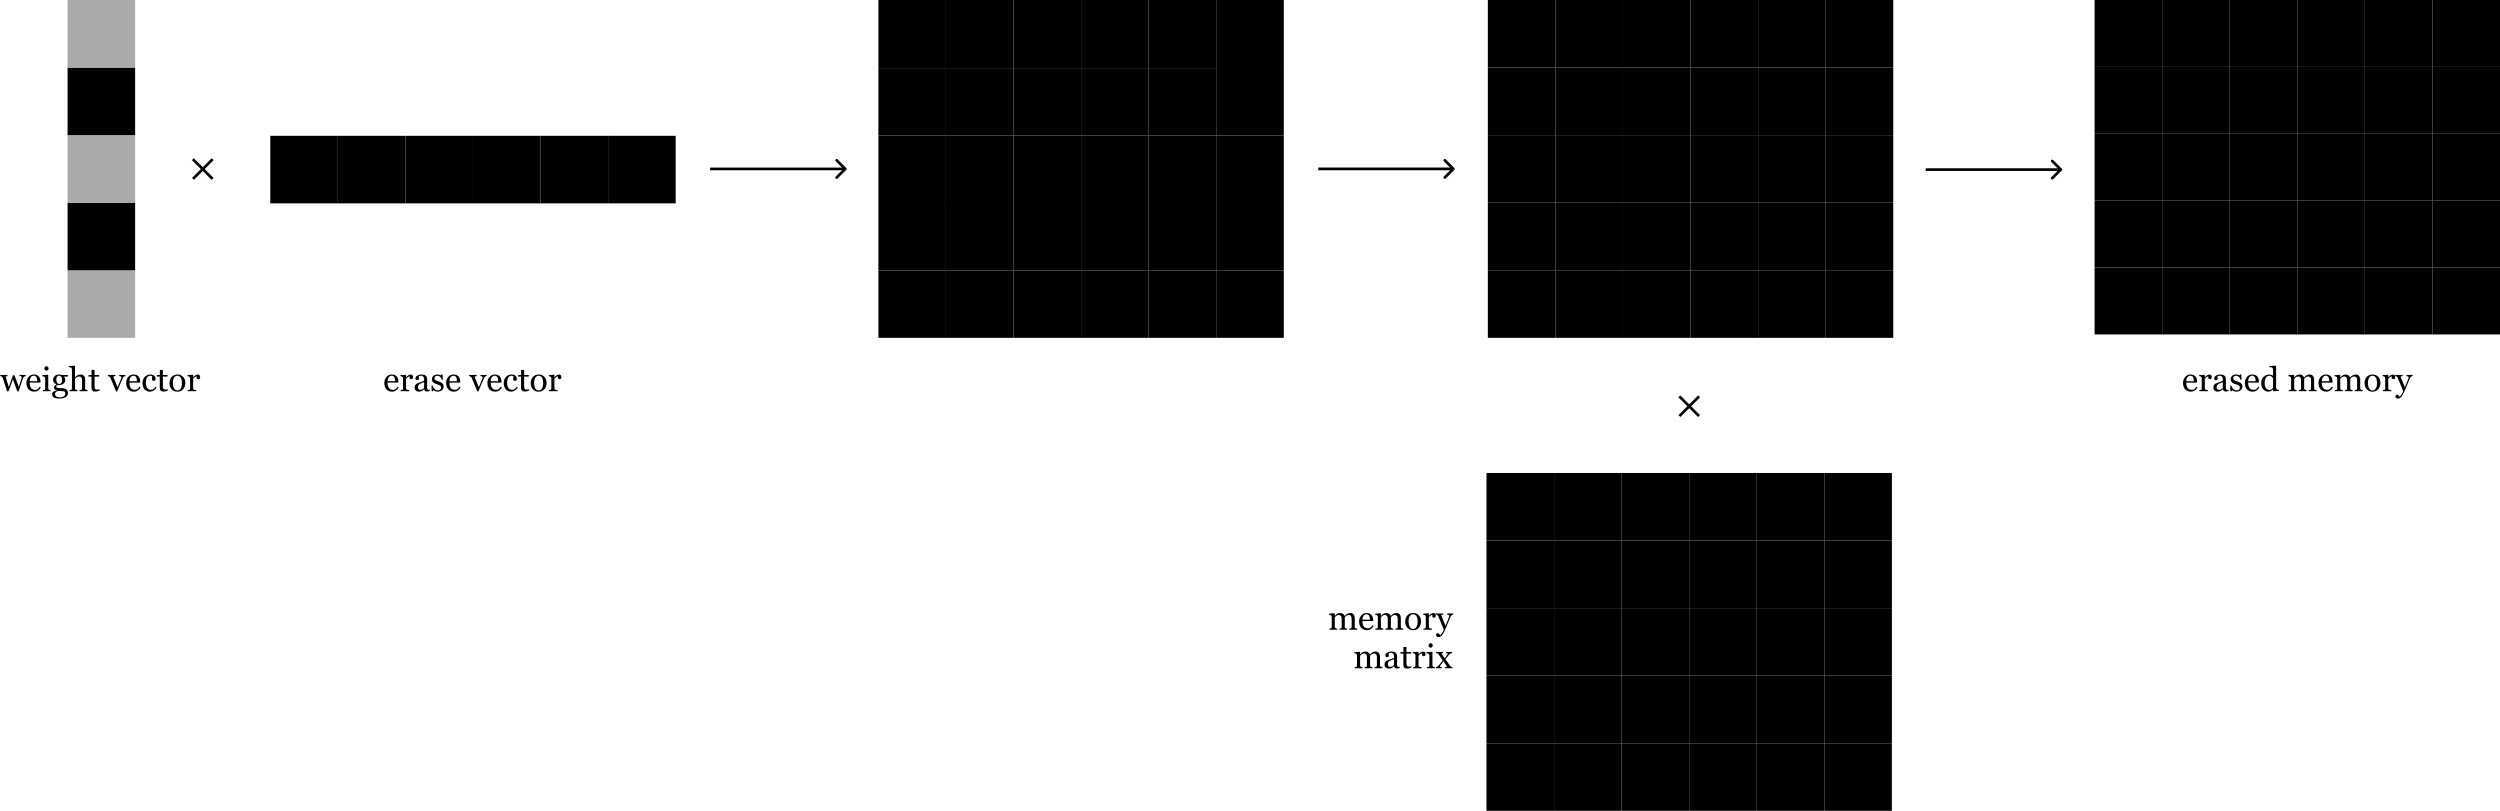 <svg width="3700" height="1200" viewBox="0 0 3700 1200" fill="none" xmlns="http://www.w3.org/2000/svg">
<g id="Frame 3" clip-path="url(#clip0_156_442)">
<g id="weighting-vector">
<rect id="2-wv-5" x="200" y="500.01" width="100" height="100" transform="rotate(-180 200 500.01)" fill="#AAAAAA"/>
<rect id="2-wv-4" x="200" y="400.01" width="100" height="100" transform="rotate(-180 200 400.01)" fill="black"/>
<rect id="2-wv-3" x="200" y="300.01" width="100" height="100" transform="rotate(-180 200 300.01)" fill="#AAAAAA"/>
<rect id="2-wv-2" x="200" y="200.01" width="100" height="100" transform="rotate(-180 200 200.01)" fill="black"/>
<rect id="2-wv-1" x="200" y="100.01" width="100" height="100" transform="rotate(-180 200 100.01)" fill="#AAAAAA"/>
</g>
<g id="erase-vector">
<rect id="2-ev-6" x="1000" y="201" width="100" height="100" transform="rotate(90 1000 201)" fill="black"/>
<rect id="2-ev-5" x="900" y="201.01" width="100" height="100" transform="rotate(90 900 201.01)" fill="black"/>
<rect id="2-ev-4" x="800" y="201.01" width="100" height="100" transform="rotate(90 800 201.01)" fill="black"/>
<rect id="2-ev-3" x="700" y="201.01" width="100" height="100" transform="rotate(90 700 201.01)" fill="black"/>
<rect id="2-ev-2" x="600" y="201.01" width="100" height="100" transform="rotate(90 600 201.01)" fill="black"/>
<rect id="2-ev-1" x="500" y="201.01" width="100" height="100" transform="rotate(90 500 201.01)" fill="black"/>
</g>
<g id="others">
<path id="Line 19" d="M1252.41 251.424C1253.2 250.643 1253.2 249.377 1252.41 248.596L1239.69 235.868C1238.91 235.087 1237.64 235.087 1236.86 235.868C1236.08 236.649 1236.08 237.915 1236.86 238.697L1248.17 250.01L1236.86 261.324C1236.08 262.105 1236.08 263.371 1236.86 264.152C1237.64 264.933 1238.91 264.933 1239.69 264.152L1252.41 251.424ZM1051 252.01H1251V248.01H1051V252.01Z" fill="black"/>
<path id="Line 23" d="M2152.41 251.414C2153.2 250.633 2153.2 249.367 2152.41 248.586L2139.69 235.858C2138.91 235.077 2137.64 235.077 2136.86 235.858C2136.08 236.639 2136.08 237.905 2136.86 238.686L2148.17 250L2136.86 261.314C2136.08 262.095 2136.08 263.361 2136.86 264.142C2137.64 264.923 2138.91 264.923 2139.69 264.142L2152.41 251.414ZM1951 252H2151V248H1951V252Z" fill="black"/>
<path id="Line 24" d="M3051.41 252.414C3052.2 251.633 3052.2 250.367 3051.41 249.586L3038.69 236.858C3037.91 236.077 3036.64 236.077 3035.86 236.858C3035.08 237.639 3035.08 238.905 3035.86 239.686L3047.17 251L3035.86 262.314C3035.08 263.095 3035.08 264.361 3035.86 265.142C3036.64 265.923 3037.91 265.923 3038.69 265.142L3051.41 252.414ZM2850 253H3050V249H2850V253Z" fill="black"/>
<path id="weight vector" d="M38.075 556.5C37.392 556.566 36.651 556.85 35.853 557.355C35.072 557.86 34.503 558.616 34.145 559.625C33.331 562.018 32.558 564.289 31.825 566.437C31.109 568.569 30.303 570.97 29.408 573.639C29.115 574.486 28.814 575.397 28.505 576.374C28.212 577.35 27.943 578.286 27.699 579.181H25.6L19.13 561.457L12.611 579.181H10.609C9.389 575.568 8.192 571.987 7.021 568.439C5.865 564.875 4.84 561.774 3.944 559.137C3.684 558.372 3.188 557.77 2.455 557.331C1.723 556.891 1.015 556.631 0.331 556.549V554.938H11.073V556.647C10.536 556.663 9.95 556.753 9.315 556.916C8.697 557.078 8.388 557.347 8.388 557.721C8.388 557.786 8.412 557.925 8.461 558.136C8.526 558.348 8.599 558.576 8.681 558.82C9.201 560.529 9.787 562.441 10.438 564.557C11.106 566.657 11.96 569.391 13.002 572.76L19.154 555.426H21.498L27.773 572.516C28.472 570.335 29.164 568.227 29.848 566.193C30.547 564.142 31.158 562.222 31.679 560.431C31.793 560.008 31.898 559.625 31.996 559.284C32.11 558.926 32.167 558.576 32.167 558.234C32.167 557.941 32.037 557.681 31.776 557.453C31.516 557.225 31.199 557.038 30.824 556.891C30.499 556.761 30.141 556.663 29.75 556.598C29.376 556.533 29.099 556.5 28.92 556.5V554.938H38.075V556.5ZM60.463 573.346C59.454 575.267 58.103 576.797 56.41 577.936C54.717 579.075 52.773 579.645 50.575 579.645C48.638 579.645 46.938 579.303 45.473 578.62C44.024 577.936 42.828 577.008 41.884 575.836C40.94 574.665 40.232 573.297 39.76 571.735C39.304 570.172 39.076 568.52 39.076 566.779C39.076 565.216 39.32 563.686 39.809 562.189C40.313 560.675 41.046 559.316 42.006 558.112C42.934 556.956 44.081 556.028 45.448 555.329C46.832 554.612 48.378 554.254 50.087 554.254C51.845 554.254 53.35 554.531 54.603 555.084C55.857 555.638 56.874 556.395 57.655 557.355C58.404 558.266 58.957 559.341 59.315 560.578C59.69 561.815 59.877 563.157 59.877 564.606V566.217H43.935C43.935 567.796 44.081 569.228 44.374 570.514C44.683 571.8 45.163 572.931 45.815 573.908C46.449 574.852 47.279 575.6 48.305 576.154C49.33 576.691 50.551 576.959 51.967 576.959C53.415 576.959 54.66 576.626 55.702 575.958C56.76 575.275 57.777 574.054 58.754 572.296L60.463 573.346ZM55.067 564.167C55.067 563.255 54.986 562.278 54.823 561.237C54.677 560.195 54.433 559.324 54.091 558.625C53.717 557.876 53.204 557.265 52.553 556.793C51.902 556.321 51.063 556.085 50.038 556.085C48.329 556.085 46.905 556.802 45.766 558.234C44.643 559.65 44.032 561.627 43.935 564.167H55.067ZM74.94 579.01H63.295V577.399C63.669 577.366 64.052 577.334 64.442 577.301C64.849 577.269 65.199 577.204 65.492 577.106C65.948 576.959 66.282 576.707 66.493 576.349C66.721 575.975 66.835 575.495 66.835 574.909V560.041C66.835 559.52 66.713 559.048 66.469 558.625C66.241 558.185 65.915 557.819 65.492 557.526C65.183 557.331 64.735 557.168 64.149 557.038C63.563 556.891 63.026 556.802 62.538 556.769V555.182L71.034 554.645L71.376 554.987V574.616C71.376 575.185 71.482 575.657 71.693 576.032C71.921 576.406 72.271 576.683 72.743 576.862C73.101 577.008 73.451 577.13 73.793 577.228C74.135 577.309 74.517 577.366 74.94 577.399V579.01ZM71.864 545.148C71.864 546.076 71.555 546.889 70.936 547.589C70.334 548.273 69.586 548.615 68.69 548.615C67.86 548.615 67.136 548.289 66.518 547.638C65.915 546.971 65.614 546.214 65.614 545.368C65.614 544.472 65.915 543.691 66.518 543.024C67.136 542.357 67.86 542.023 68.69 542.023C69.618 542.023 70.375 542.34 70.961 542.975C71.563 543.594 71.864 544.318 71.864 545.148ZM98.524 576.52C99.175 577.139 99.688 577.838 100.062 578.62C100.437 579.401 100.624 580.369 100.624 581.525C100.624 582.681 100.372 583.763 99.867 584.772C99.363 585.797 98.598 586.684 97.572 587.433C96.482 588.198 95.18 588.792 93.666 589.215C92.152 589.639 90.281 589.85 88.051 589.85C84.405 589.85 81.679 589.313 79.872 588.239C78.065 587.181 77.162 585.626 77.162 583.576C77.162 581.916 77.813 580.605 79.115 579.645C80.417 578.685 82.078 578.164 84.096 578.083V577.741C83.607 577.594 83.103 577.415 82.582 577.204C82.061 576.976 81.614 576.715 81.239 576.422C80.816 576.081 80.474 575.682 80.214 575.226C79.954 574.754 79.823 574.176 79.823 573.493C79.823 572.63 80.124 571.841 80.727 571.125C81.345 570.392 82.273 569.765 83.51 569.245V568.878C81.947 568.146 80.735 567.21 79.872 566.071C79.009 564.915 78.578 563.581 78.578 562.067C78.578 559.788 79.424 557.917 81.117 556.452C82.826 554.987 85.007 554.254 87.66 554.254C88.393 554.254 89.117 554.328 89.833 554.474C90.565 554.621 91.306 554.808 92.055 555.036H100.453V557.379H94.789V557.526C95.391 558.226 95.839 558.999 96.132 559.845C96.425 560.692 96.571 561.522 96.571 562.335C96.571 564.451 95.709 566.242 93.983 567.707C92.274 569.171 90.281 569.904 88.002 569.904H85.048C84.674 570.034 84.283 570.27 83.876 570.612C83.469 570.954 83.266 571.417 83.266 572.003C83.266 572.606 83.436 573.069 83.778 573.395C84.12 573.704 84.535 573.916 85.023 574.03C85.495 574.16 86.041 574.241 86.659 574.274C87.294 574.306 87.945 574.331 88.612 574.347C89.329 574.363 90.305 574.412 91.542 574.494C92.795 574.575 93.682 574.624 94.203 574.64C94.952 574.673 95.701 574.852 96.449 575.177C97.214 575.503 97.906 575.95 98.524 576.52ZM91.933 562.238C91.933 560.333 91.542 558.82 90.761 557.697C89.996 556.557 88.913 555.988 87.514 555.988C86.749 555.988 86.09 556.151 85.536 556.476C84.999 556.785 84.56 557.233 84.218 557.819C83.892 558.356 83.656 559.007 83.51 559.772C83.38 560.521 83.314 561.294 83.314 562.091C83.314 563.898 83.705 565.371 84.486 566.51C85.284 567.65 86.309 568.219 87.562 568.219C88.962 568.219 90.037 567.658 90.785 566.535C91.55 565.395 91.933 563.963 91.933 562.238ZM96.62 582.428C96.62 581.517 96.409 580.768 95.985 580.182C95.562 579.596 94.919 579.197 94.057 578.986C93.601 578.921 92.665 578.847 91.249 578.766C89.833 578.685 88.189 578.644 86.317 578.644C84.56 578.986 83.306 579.556 82.558 580.353C81.825 581.167 81.459 582.208 81.459 583.478C81.459 584.048 81.581 584.593 81.825 585.114C82.069 585.635 82.493 586.115 83.095 586.554C83.664 586.977 84.429 587.319 85.39 587.58C86.35 587.856 87.522 587.995 88.905 587.995C91.298 587.995 93.178 587.531 94.545 586.603C95.928 585.692 96.62 584.3 96.62 582.428ZM129.53 579.01H117.714V577.399C118.088 577.366 118.503 577.334 118.959 577.301C119.415 577.269 119.789 577.204 120.082 577.106C120.538 576.959 120.871 576.707 121.083 576.349C121.311 575.975 121.425 575.495 121.425 574.909V562.531C121.425 560.822 121.018 559.503 120.204 558.576C119.407 557.648 118.43 557.184 117.274 557.184C116.428 557.184 115.639 557.322 114.906 557.599C114.19 557.86 113.547 558.185 112.978 558.576C112.424 558.983 112.001 559.389 111.708 559.796C111.415 560.203 111.187 560.545 111.024 560.822V574.665C111.024 575.218 111.13 575.674 111.342 576.032C111.57 576.39 111.911 576.667 112.367 576.862C112.725 577.025 113.091 577.147 113.466 577.228C113.856 577.309 114.28 577.366 114.735 577.399V579.01H102.919V577.399C103.293 577.366 103.684 577.334 104.091 577.301C104.498 577.252 104.84 577.187 105.116 577.106C105.572 576.959 105.914 576.707 106.142 576.349C106.369 575.975 106.483 575.495 106.483 574.909V546.881C106.483 546.328 106.353 545.775 106.093 545.221C105.849 544.668 105.523 544.253 105.116 543.976C104.823 543.764 104.302 543.618 103.554 543.537C102.821 543.439 102.227 543.374 101.771 543.341V541.779L110.683 541.217L111.024 541.583V558.38H111.122C111.659 557.843 112.147 557.371 112.587 556.964C113.026 556.541 113.604 556.102 114.32 555.646C114.939 555.255 115.663 554.93 116.493 554.669C117.34 554.409 118.284 554.279 119.325 554.279C121.474 554.279 123.126 554.962 124.281 556.33C125.437 557.681 126.015 559.634 126.015 562.189V574.713C126.015 575.283 126.112 575.747 126.308 576.105C126.519 576.447 126.861 576.715 127.333 576.911C127.707 577.057 128.041 577.171 128.334 577.252C128.643 577.318 129.042 577.366 129.53 577.399V579.01ZM147.353 577.96C146.295 578.4 145.294 578.766 144.35 579.059C143.406 579.368 142.25 579.523 140.883 579.523C138.865 579.523 137.44 579.018 136.61 578.009C135.797 576.984 135.39 575.543 135.39 573.688V557.379H131.044V555.036H135.487V547.541H139.931V555.036H146.84V557.379H139.979V570.832C139.979 571.841 140.012 572.687 140.077 573.371C140.159 574.038 140.338 574.624 140.614 575.128C140.875 575.6 141.265 575.958 141.786 576.203C142.307 576.447 143.007 576.569 143.886 576.569C144.293 576.569 144.887 576.536 145.668 576.471C146.465 576.39 147.027 576.292 147.353 576.178V577.96ZM185.609 556.427C184.877 556.557 184.177 556.826 183.51 557.233C182.859 557.624 182.297 558.323 181.825 559.333C180.865 561.514 179.872 563.792 178.847 566.168C177.821 568.528 176.755 571.011 175.648 573.615C175.323 574.363 174.973 575.25 174.599 576.276C174.241 577.301 173.907 578.286 173.598 579.23H171.693C170.147 575.405 168.723 571.922 167.421 568.781C166.119 565.623 164.768 562.392 163.368 559.088C163.043 558.34 162.514 557.762 161.781 557.355C161.065 556.932 160.341 556.663 159.608 556.549V554.938H170.741V556.647C170.253 556.663 169.643 556.769 168.91 556.964C168.178 557.143 167.812 557.396 167.812 557.721C167.812 557.77 167.852 557.9 167.934 558.112C168.015 558.307 168.096 558.535 168.178 558.795C168.845 560.456 169.789 562.775 171.01 565.753C172.23 568.732 173.223 571.133 173.988 572.956C174.574 571.556 175.307 569.814 176.186 567.731C177.081 565.648 178.041 563.32 179.066 560.749C179.229 560.309 179.384 559.902 179.53 559.528C179.677 559.137 179.75 558.747 179.75 558.356C179.75 558.079 179.612 557.835 179.335 557.624C179.075 557.396 178.757 557.2 178.383 557.038C178.008 556.875 177.642 556.753 177.284 556.671C176.926 556.59 176.633 556.533 176.405 556.5V554.938H185.609V556.427ZM208.07 573.346C207.061 575.267 205.71 576.797 204.018 577.936C202.325 579.075 200.38 579.645 198.183 579.645C196.246 579.645 194.545 579.303 193.08 578.62C191.632 577.936 190.435 577.008 189.491 575.836C188.547 574.665 187.839 573.297 187.367 571.735C186.911 570.172 186.684 568.52 186.684 566.779C186.684 565.216 186.928 563.686 187.416 562.189C187.921 560.675 188.653 559.316 189.613 558.112C190.541 556.956 191.688 556.028 193.056 555.329C194.439 554.612 195.985 554.254 197.694 554.254C199.452 554.254 200.958 554.531 202.211 555.084C203.464 555.638 204.481 556.395 205.263 557.355C206.011 558.266 206.565 559.341 206.923 560.578C207.297 561.815 207.484 563.157 207.484 564.606V566.217H191.542C191.542 567.796 191.688 569.228 191.981 570.514C192.291 571.8 192.771 572.931 193.422 573.908C194.057 574.852 194.887 575.6 195.912 576.154C196.938 576.691 198.158 576.959 199.574 576.959C201.023 576.959 202.268 576.626 203.31 575.958C204.368 575.275 205.385 574.054 206.361 572.296L208.07 573.346ZM202.675 564.167C202.675 563.255 202.593 562.278 202.431 561.237C202.284 560.195 202.04 559.324 201.698 558.625C201.324 557.876 200.811 557.265 200.16 556.793C199.509 556.321 198.671 556.085 197.646 556.085C195.937 556.085 194.512 556.802 193.373 558.234C192.25 559.65 191.64 561.627 191.542 564.167H202.675ZM221.986 579.645C218.503 579.645 215.777 578.489 213.808 576.178C211.838 573.867 210.854 570.766 210.854 566.876C210.854 565.184 211.114 563.605 211.635 562.14C212.172 560.659 212.945 559.316 213.954 558.112C214.914 556.956 216.119 556.028 217.567 555.329C219.016 554.612 220.595 554.254 222.304 554.254C224.664 554.254 226.584 554.824 228.065 555.963C229.547 557.086 230.287 558.625 230.287 560.578C230.287 561.391 230.092 562.116 229.701 562.75C229.311 563.369 228.668 563.678 227.772 563.678C226.812 563.678 226.063 563.434 225.526 562.946C225.006 562.458 224.745 561.912 224.745 561.31C224.745 560.578 224.843 559.829 225.038 559.064C225.233 558.283 225.347 557.713 225.38 557.355C225.087 556.85 224.647 556.517 224.062 556.354C223.492 556.175 222.873 556.085 222.206 556.085C221.425 556.085 220.676 556.256 219.96 556.598C219.26 556.924 218.576 557.534 217.909 558.429C217.307 559.243 216.819 560.342 216.444 561.725C216.07 563.109 215.883 564.761 215.883 566.681C215.883 569.708 216.55 572.182 217.885 574.103C219.236 576.007 221.002 576.959 223.183 576.959C224.761 576.959 226.08 576.577 227.138 575.812C228.212 575.047 229.205 573.9 230.116 572.37L231.679 573.395C230.604 575.316 229.188 576.837 227.431 577.96C225.673 579.083 223.858 579.645 221.986 579.645ZM248.427 577.96C247.369 578.4 246.368 578.766 245.424 579.059C244.48 579.368 243.324 579.523 241.957 579.523C239.939 579.523 238.515 579.018 237.685 578.009C236.871 576.984 236.464 575.543 236.464 573.688V557.379H232.118V555.036H236.562V547.541H241.005V555.036H247.914V557.379H241.054V570.832C241.054 571.841 241.086 572.687 241.151 573.371C241.233 574.038 241.412 574.624 241.688 575.128C241.949 575.6 242.34 575.958 242.86 576.203C243.381 576.447 244.081 576.569 244.96 576.569C245.367 576.569 245.961 576.536 246.742 576.471C247.54 576.39 248.101 576.292 248.427 576.178V577.96ZM274.306 566.73C274.306 568.423 274.037 570.091 273.5 571.735C272.963 573.362 272.198 574.746 271.205 575.885C270.082 577.187 268.78 578.156 267.299 578.791C265.818 579.425 264.158 579.743 262.318 579.743C260.788 579.743 259.332 579.458 257.948 578.888C256.565 578.302 255.336 577.456 254.262 576.349C253.204 575.259 252.357 573.932 251.723 572.37C251.104 570.791 250.795 569.025 250.795 567.072C250.795 563.312 251.885 560.236 254.066 557.843C256.264 555.451 259.136 554.254 262.685 554.254C266.054 554.254 268.829 555.394 271.01 557.672C273.207 559.935 274.306 562.954 274.306 566.73ZM269.252 566.779C269.252 565.558 269.13 564.272 268.886 562.921C268.642 561.554 268.275 560.399 267.787 559.455C267.266 558.445 266.583 557.64 265.736 557.038C264.89 556.419 263.856 556.11 262.636 556.11C261.382 556.11 260.308 556.419 259.413 557.038C258.534 557.656 257.818 558.502 257.265 559.577C256.744 560.569 256.378 561.701 256.166 562.97C255.954 564.24 255.849 565.469 255.849 566.657C255.849 568.219 255.971 569.668 256.215 571.002C256.475 572.321 256.882 573.501 257.436 574.542C257.989 575.584 258.681 576.406 259.511 577.008C260.357 577.594 261.399 577.887 262.636 577.887C264.67 577.887 266.282 576.903 267.47 574.933C268.658 572.964 269.252 570.246 269.252 566.779ZM296.229 558.039C296.229 558.869 296.026 559.609 295.619 560.26C295.212 560.895 294.586 561.212 293.739 561.212C292.828 561.212 292.128 560.976 291.64 560.504C291.168 560.032 290.932 559.512 290.932 558.942C290.932 558.584 290.956 558.258 291.005 557.965C291.07 557.672 291.127 557.379 291.176 557.086C290.411 557.086 289.516 557.396 288.49 558.014C287.465 558.633 286.594 559.512 285.878 560.651V574.665C285.878 575.234 285.984 575.698 286.195 576.056C286.423 576.414 286.773 576.683 287.245 576.862C287.652 577.025 288.173 577.147 288.808 577.228C289.459 577.309 290.02 577.366 290.492 577.399V579.01H277.797V577.399C278.171 577.366 278.554 577.334 278.944 577.301C279.351 577.269 279.701 577.204 279.994 577.106C280.45 576.959 280.784 576.707 280.995 576.349C281.223 575.975 281.337 575.495 281.337 574.909V560.041C281.337 559.536 281.215 559.04 280.971 558.551C280.743 558.063 280.417 557.672 279.994 557.379C279.685 557.184 279.319 557.046 278.896 556.964C278.472 556.867 278.017 556.802 277.528 556.769V555.182L285.536 554.645L285.878 554.987V558.38H286C287.009 557.062 288.132 556.061 289.369 555.377C290.606 554.694 291.737 554.352 292.763 554.352C293.788 554.352 294.618 554.686 295.253 555.353C295.904 556.02 296.229 556.916 296.229 558.039Z" fill="black"/>
<path id="erase vector" d="M590.145 573.336C589.135 575.257 587.785 576.786 586.092 577.926C584.399 579.065 582.454 579.635 580.257 579.635C578.32 579.635 576.619 579.293 575.154 578.609C573.706 577.926 572.509 576.998 571.565 575.826C570.621 574.654 569.913 573.287 569.441 571.725C568.986 570.162 568.758 568.51 568.758 566.769C568.758 565.206 569.002 563.676 569.49 562.179C569.995 560.665 570.727 559.306 571.688 558.102C572.615 556.946 573.763 556.018 575.13 555.318C576.513 554.602 578.06 554.244 579.769 554.244C581.526 554.244 583.032 554.521 584.285 555.074C585.538 555.628 586.556 556.384 587.337 557.345C588.086 558.256 588.639 559.33 588.997 560.567C589.371 561.804 589.559 563.147 589.559 564.596V566.207H573.616C573.616 567.786 573.763 569.218 574.056 570.504C574.365 571.79 574.845 572.921 575.496 573.897C576.131 574.841 576.961 575.59 577.986 576.144C579.012 576.681 580.232 576.949 581.648 576.949C583.097 576.949 584.342 576.616 585.384 575.948C586.442 575.265 587.459 574.044 588.436 572.286L590.145 573.336ZM584.749 564.156C584.749 563.245 584.668 562.268 584.505 561.227C584.358 560.185 584.114 559.314 583.772 558.614C583.398 557.866 582.885 557.255 582.234 556.783C581.583 556.311 580.745 556.075 579.72 556.075C578.011 556.075 576.587 556.791 575.447 558.224C574.324 559.64 573.714 561.617 573.616 564.156H584.749ZM611.36 558.028C611.36 558.858 611.157 559.599 610.75 560.25C610.343 560.885 609.716 561.202 608.87 561.202C607.959 561.202 607.259 560.966 606.771 560.494C606.299 560.022 606.062 559.501 606.062 558.932C606.062 558.574 606.087 558.248 606.136 557.955C606.201 557.662 606.258 557.369 606.307 557.076C605.542 557.076 604.646 557.385 603.621 558.004C602.596 558.622 601.725 559.501 601.009 560.641V574.654C601.009 575.224 601.115 575.688 601.326 576.046C601.554 576.404 601.904 576.673 602.376 576.852C602.783 577.014 603.304 577.136 603.938 577.218C604.59 577.299 605.151 577.356 605.623 577.389V579H592.928V577.389C593.302 577.356 593.685 577.324 594.075 577.291C594.482 577.258 594.832 577.193 595.125 577.096C595.581 576.949 595.914 576.697 596.126 576.339C596.354 575.965 596.468 575.484 596.468 574.898V560.03C596.468 559.526 596.346 559.029 596.102 558.541C595.874 558.053 595.548 557.662 595.125 557.369C594.816 557.174 594.45 557.035 594.026 556.954C593.603 556.856 593.147 556.791 592.659 556.759V555.172L600.667 554.635L601.009 554.977V558.37H601.131C602.14 557.052 603.263 556.051 604.5 555.367C605.737 554.684 606.868 554.342 607.894 554.342C608.919 554.342 609.749 554.675 610.384 555.343C611.035 556.01 611.36 556.905 611.36 558.028ZM636.238 578.561C635.473 578.837 634.798 579.057 634.212 579.22C633.642 579.399 632.991 579.488 632.259 579.488C630.989 579.488 629.972 579.195 629.207 578.609C628.458 578.007 627.978 577.136 627.767 575.997H627.62C626.562 577.169 625.423 578.064 624.202 578.683C622.998 579.301 621.541 579.61 619.832 579.61C618.025 579.61 616.536 579.057 615.364 577.95C614.209 576.843 613.631 575.395 613.631 573.604C613.631 572.677 613.761 571.847 614.021 571.114C614.282 570.382 614.673 569.723 615.193 569.137C615.6 568.648 616.137 568.217 616.805 567.843C617.472 567.452 618.099 567.143 618.685 566.915C619.417 566.638 620.898 566.126 623.128 565.377C625.374 564.628 626.888 564.042 627.669 563.619V561.202C627.669 560.991 627.62 560.584 627.522 559.981C627.441 559.379 627.254 558.81 626.961 558.272C626.635 557.67 626.172 557.149 625.569 556.71C624.983 556.254 624.145 556.026 623.055 556.026C622.306 556.026 621.606 556.157 620.955 556.417C620.32 556.661 619.873 556.922 619.612 557.198C619.612 557.524 619.686 558.004 619.832 558.639C619.995 559.273 620.076 559.859 620.076 560.396C620.076 560.966 619.816 561.487 619.295 561.959C618.79 562.431 618.082 562.667 617.171 562.667C616.357 562.667 615.755 562.382 615.364 561.812C614.99 561.227 614.803 560.576 614.803 559.859C614.803 559.111 615.063 558.395 615.584 557.711C616.121 557.027 616.813 556.417 617.659 555.88C618.392 555.424 619.279 555.042 620.32 554.732C621.362 554.407 622.379 554.244 623.372 554.244C624.739 554.244 625.927 554.342 626.937 554.537C627.962 554.716 628.89 555.115 629.72 555.733C630.55 556.336 631.176 557.158 631.6 558.199C632.039 559.225 632.259 560.551 632.259 562.179C632.259 564.506 632.234 566.573 632.186 568.38C632.137 570.17 632.112 572.132 632.112 574.264C632.112 574.898 632.218 575.403 632.43 575.777C632.658 576.152 632.999 576.469 633.455 576.729C633.699 576.876 634.082 576.957 634.603 576.974C635.14 576.99 635.685 576.998 636.238 576.998V578.561ZM627.718 565.67C626.334 566.077 625.122 566.476 624.08 566.866C623.038 567.257 622.07 567.745 621.175 568.331C620.361 568.884 619.718 569.544 619.246 570.309C618.774 571.057 618.538 571.952 618.538 572.994C618.538 574.345 618.888 575.338 619.588 575.973C620.304 576.607 621.207 576.925 622.298 576.925C623.453 576.925 624.471 576.648 625.35 576.095C626.229 575.525 626.969 574.858 627.571 574.093L627.718 565.67ZM654.524 567.208C655.192 567.794 655.704 568.469 656.062 569.234C656.421 569.999 656.6 570.935 656.6 572.042C656.6 574.272 655.761 576.095 654.085 577.511C652.425 578.927 650.268 579.635 647.615 579.635C646.215 579.635 644.922 579.382 643.733 578.878C642.562 578.373 641.723 577.91 641.219 577.486L640.73 579.073H638.899L638.655 570.699H640.34C640.47 571.334 640.747 572.075 641.17 572.921C641.593 573.767 642.106 574.532 642.708 575.216C643.343 575.932 644.1 576.534 644.979 577.022C645.874 577.511 646.875 577.755 647.981 577.755C649.544 577.755 650.748 577.405 651.595 576.705C652.441 575.989 652.864 574.972 652.864 573.653C652.864 572.97 652.726 572.384 652.449 571.896C652.189 571.391 651.798 570.951 651.277 570.577C650.74 570.203 650.081 569.869 649.3 569.576C648.519 569.267 647.648 568.966 646.688 568.673C645.923 568.445 645.068 568.136 644.124 567.745C643.196 567.338 642.399 566.866 641.731 566.329C641.015 565.759 640.429 565.06 639.974 564.229C639.518 563.399 639.29 562.423 639.29 561.3C639.29 559.33 640.022 557.662 641.487 556.295C642.952 554.928 644.913 554.244 647.371 554.244C648.315 554.244 649.275 554.366 650.252 554.61C651.245 554.854 652.05 555.147 652.669 555.489L653.23 554.22H654.988L655.354 561.959H653.67C653.328 560.234 652.588 558.834 651.448 557.76C650.325 556.669 648.95 556.124 647.322 556.124C645.988 556.124 644.938 556.458 644.173 557.125C643.408 557.792 643.025 558.598 643.025 559.542C643.025 560.274 643.147 560.885 643.392 561.373C643.652 561.861 644.035 562.276 644.539 562.618C645.027 562.944 645.638 563.253 646.37 563.546C647.119 563.823 648.038 564.14 649.129 564.498C650.203 564.84 651.212 565.239 652.156 565.694C653.117 566.15 653.906 566.655 654.524 567.208ZM681.648 573.336C680.639 575.257 679.288 576.786 677.596 577.926C675.903 579.065 673.958 579.635 671.761 579.635C669.824 579.635 668.123 579.293 666.658 578.609C665.21 577.926 664.013 576.998 663.069 575.826C662.125 574.654 661.417 573.287 660.945 571.725C660.49 570.162 660.262 568.51 660.262 566.769C660.262 565.206 660.506 563.676 660.994 562.179C661.499 560.665 662.231 559.306 663.191 558.102C664.119 556.946 665.267 556.018 666.634 555.318C668.017 554.602 669.563 554.244 671.272 554.244C673.03 554.244 674.536 554.521 675.789 555.074C677.042 555.628 678.06 556.384 678.841 557.345C679.59 558.256 680.143 559.33 680.501 560.567C680.875 561.804 681.062 563.147 681.062 564.596V566.207H665.12C665.12 567.786 665.267 569.218 665.56 570.504C665.869 571.79 666.349 572.921 667 573.897C667.635 574.841 668.465 575.59 669.49 576.144C670.516 576.681 671.736 576.949 673.152 576.949C674.601 576.949 675.846 576.616 676.888 575.948C677.946 575.265 678.963 574.044 679.939 572.286L681.648 573.336ZM676.253 564.156C676.253 563.245 676.172 562.268 676.009 561.227C675.862 560.185 675.618 559.314 675.276 558.614C674.902 557.866 674.389 557.255 673.738 556.783C673.087 556.311 672.249 556.075 671.224 556.075C669.515 556.075 668.09 556.791 666.951 558.224C665.828 559.64 665.218 561.617 665.12 564.156H676.253ZM720.271 556.417C719.539 556.547 718.839 556.816 718.172 557.223C717.521 557.613 716.959 558.313 716.487 559.322C715.527 561.503 714.534 563.782 713.509 566.158C712.483 568.518 711.417 571 710.311 573.604C709.985 574.353 709.635 575.24 709.261 576.266C708.903 577.291 708.569 578.276 708.26 579.22H706.355C704.809 575.395 703.385 571.912 702.083 568.771C700.781 565.613 699.43 562.382 698.03 559.078C697.705 558.329 697.176 557.752 696.443 557.345C695.727 556.922 695.003 556.653 694.271 556.539V554.928H705.403V556.637C704.915 556.653 704.305 556.759 703.572 556.954C702.84 557.133 702.474 557.385 702.474 557.711C702.474 557.76 702.514 557.89 702.596 558.102C702.677 558.297 702.758 558.525 702.84 558.785C703.507 560.445 704.451 562.765 705.672 565.743C706.893 568.722 707.885 571.122 708.65 572.945C709.236 571.546 709.969 569.804 710.848 567.721C711.743 565.637 712.703 563.31 713.729 560.738C713.891 560.299 714.046 559.892 714.192 559.518C714.339 559.127 714.412 558.736 714.412 558.346C714.412 558.069 714.274 557.825 713.997 557.613C713.737 557.385 713.419 557.19 713.045 557.027C712.671 556.865 712.304 556.743 711.946 556.661C711.588 556.58 711.295 556.523 711.067 556.49V554.928H720.271V556.417ZM742.732 573.336C741.723 575.257 740.372 576.786 738.68 577.926C736.987 579.065 735.042 579.635 732.845 579.635C730.908 579.635 729.207 579.293 727.742 578.609C726.294 577.926 725.097 576.998 724.153 575.826C723.209 574.654 722.501 573.287 722.029 571.725C721.574 570.162 721.346 568.51 721.346 566.769C721.346 565.206 721.59 563.676 722.078 562.179C722.583 560.665 723.315 559.306 724.275 558.102C725.203 556.946 726.351 556.018 727.718 555.318C729.101 554.602 730.647 554.244 732.356 554.244C734.114 554.244 735.62 554.521 736.873 555.074C738.126 555.628 739.144 556.384 739.925 557.345C740.674 558.256 741.227 559.33 741.585 560.567C741.959 561.804 742.146 563.147 742.146 564.596V566.207H726.204C726.204 567.786 726.351 569.218 726.644 570.504C726.953 571.79 727.433 572.921 728.084 573.897C728.719 574.841 729.549 575.59 730.574 576.144C731.6 576.681 732.82 576.949 734.236 576.949C735.685 576.949 736.93 576.616 737.972 575.948C739.03 575.265 740.047 574.044 741.023 572.286L742.732 573.336ZM737.337 564.156C737.337 563.245 737.256 562.268 737.093 561.227C736.946 560.185 736.702 559.314 736.36 558.614C735.986 557.866 735.473 557.255 734.822 556.783C734.171 556.311 733.333 556.075 732.308 556.075C730.599 556.075 729.174 556.791 728.035 558.224C726.912 559.64 726.302 561.617 726.204 564.156H737.337ZM756.648 579.635C753.165 579.635 750.439 578.479 748.47 576.168C746.5 573.857 745.516 570.756 745.516 566.866C745.516 565.174 745.776 563.595 746.297 562.13C746.834 560.649 747.607 559.306 748.616 558.102C749.576 556.946 750.781 556.018 752.229 555.318C753.678 554.602 755.257 554.244 756.966 554.244C759.326 554.244 761.246 554.814 762.728 555.953C764.209 557.076 764.949 558.614 764.949 560.567C764.949 561.381 764.754 562.105 764.363 562.74C763.973 563.359 763.33 563.668 762.435 563.668C761.474 563.668 760.726 563.424 760.188 562.936C759.668 562.447 759.407 561.902 759.407 561.3C759.407 560.567 759.505 559.819 759.7 559.054C759.896 558.272 760.009 557.703 760.042 557.345C759.749 556.84 759.31 556.507 758.724 556.344C758.154 556.165 757.535 556.075 756.868 556.075C756.087 556.075 755.338 556.246 754.622 556.588C753.922 556.913 753.239 557.524 752.571 558.419C751.969 559.233 751.481 560.331 751.106 561.715C750.732 563.098 750.545 564.75 750.545 566.671C750.545 569.698 751.212 572.172 752.547 574.093C753.898 575.997 755.664 576.949 757.845 576.949C759.424 576.949 760.742 576.567 761.8 575.802C762.874 575.037 763.867 573.889 764.778 572.359L766.341 573.385C765.267 575.305 763.851 576.827 762.093 577.95C760.335 579.073 758.52 579.635 756.648 579.635ZM783.089 577.95C782.031 578.39 781.03 578.756 780.086 579.049C779.142 579.358 777.986 579.513 776.619 579.513C774.601 579.513 773.177 579.008 772.347 577.999C771.533 576.974 771.126 575.533 771.126 573.678V557.369H766.78V555.025H771.224V547.53H775.667V555.025H782.576V557.369H775.716V570.821C775.716 571.83 775.748 572.677 775.813 573.36C775.895 574.028 776.074 574.614 776.351 575.118C776.611 575.59 777.002 575.948 777.522 576.192C778.043 576.437 778.743 576.559 779.622 576.559C780.029 576.559 780.623 576.526 781.404 576.461C782.202 576.38 782.763 576.282 783.089 576.168V577.95ZM808.968 566.72C808.968 568.412 808.699 570.081 808.162 571.725C807.625 573.352 806.86 574.736 805.867 575.875C804.744 577.177 803.442 578.146 801.961 578.78C800.48 579.415 798.82 579.732 796.98 579.732C795.451 579.732 793.994 579.448 792.61 578.878C791.227 578.292 789.998 577.446 788.924 576.339C787.866 575.248 787.02 573.922 786.385 572.359C785.766 570.781 785.457 569.015 785.457 567.062C785.457 563.302 786.548 560.226 788.729 557.833C790.926 555.44 793.799 554.244 797.347 554.244C800.716 554.244 803.491 555.383 805.672 557.662C807.869 559.924 808.968 562.944 808.968 566.72ZM803.914 566.769C803.914 565.548 803.792 564.262 803.548 562.911C803.304 561.544 802.938 560.388 802.449 559.444C801.928 558.435 801.245 557.63 800.398 557.027C799.552 556.409 798.519 556.1 797.298 556.1C796.045 556.1 794.97 556.409 794.075 557.027C793.196 557.646 792.48 558.492 791.927 559.566C791.406 560.559 791.04 561.69 790.828 562.96C790.617 564.229 790.511 565.458 790.511 566.646C790.511 568.209 790.633 569.658 790.877 570.992C791.137 572.311 791.544 573.491 792.098 574.532C792.651 575.574 793.343 576.396 794.173 576.998C795.019 577.584 796.061 577.877 797.298 577.877C799.332 577.877 800.944 576.892 802.132 574.923C803.32 572.953 803.914 570.235 803.914 566.769ZM830.892 558.028C830.892 558.858 830.688 559.599 830.281 560.25C829.874 560.885 829.248 561.202 828.401 561.202C827.49 561.202 826.79 560.966 826.302 560.494C825.83 560.022 825.594 559.501 825.594 558.932C825.594 558.574 825.618 558.248 825.667 557.955C825.732 557.662 825.789 557.369 825.838 557.076C825.073 557.076 824.178 557.385 823.152 558.004C822.127 558.622 821.256 559.501 820.54 560.641V574.654C820.54 575.224 820.646 575.688 820.857 576.046C821.085 576.404 821.435 576.673 821.907 576.852C822.314 577.014 822.835 577.136 823.47 577.218C824.121 577.299 824.682 577.356 825.154 577.389V579H812.459V577.389C812.833 577.356 813.216 577.324 813.606 577.291C814.013 577.258 814.363 577.193 814.656 577.096C815.112 576.949 815.446 576.697 815.657 576.339C815.885 575.965 815.999 575.484 815.999 574.898V560.03C815.999 559.526 815.877 559.029 815.633 558.541C815.405 558.053 815.079 557.662 814.656 557.369C814.347 557.174 813.981 557.035 813.558 556.954C813.134 556.856 812.679 556.791 812.19 556.759V555.172L820.198 554.635L820.54 554.977V558.37H820.662C821.671 557.052 822.794 556.051 824.031 555.367C825.268 554.684 826.399 554.342 827.425 554.342C828.45 554.342 829.28 554.675 829.915 555.343C830.566 556.01 830.892 556.905 830.892 558.028Z" fill="black"/>
<g id="Group 7">
<line id="Line 1" x1="285.586" y1="264.741" x2="314.741" y2="235.586" stroke="black" stroke-width="4"/>
<line id="Line 2" x1="285.414" y1="235.586" x2="314.569" y2="264.741" stroke="black" stroke-width="4"/>
</g>
<g id="Group 8">
<line id="Line 1_2" x1="2485.59" y1="615.741" x2="2514.74" y2="586.586" stroke="black" stroke-width="4"/>
<line id="Line 2_2" x1="2485.41" y1="586.586" x2="2514.57" y2="615.741" stroke="black" stroke-width="4"/>
</g>
</g>
<g id="erase-matrix">
<g id="2-em1">
<rect id="2-em-16" width="100.806" height="100" transform="matrix(-2.18734e-07 -1 -1 2.18381e-07 1900 100.807)" fill="black"/>
<rect id="2-em-15" width="100.806" height="100" transform="matrix(-2.18734e-07 -1 -1 2.18381e-07 1800 100.806)" fill="black"/>
<rect id="2-em-14" width="100.806" height="100" transform="matrix(-2.18734e-07 -1 -1 2.18381e-07 1700 100.806)" fill="black"/>
<rect id="2-em-13" width="100.806" height="100" transform="matrix(-2.18734e-07 -1 -1 2.18381e-07 1600 100.806)" fill="black"/>
<rect id="2-em-12" width="100.806" height="100" transform="matrix(-2.18734e-07 -1 -1 2.18381e-07 1500 100.806)" fill="black"/>
<rect id="2-em-11" width="100.806" height="100" transform="matrix(-2.18734e-07 -1 -1 2.18381e-07 1400 100.806)" fill="black"/>
</g>
<g id="2-em2">
<rect id="2-em-26" width="100.806" height="100" transform="matrix(-2.18822e-07 -1 -1 2.18292e-07 1900 200.605)" fill="black"/>
<rect id="2-em-25" width="99.798" height="100" transform="matrix(-2.18822e-07 -1 -1 2.18292e-07 1800 200.604)" fill="black"/>
<rect id="2-em-24" width="99.798" height="100" transform="matrix(-2.18822e-07 -1 -1 2.18292e-07 1700 200.604)" fill="black"/>
<rect id="2-em-23" width="99.798" height="100" transform="matrix(-2.18822e-07 -1 -1 2.18292e-07 1600 200.604)" fill="black"/>
<rect id="2-em-22" width="99.798" height="100" transform="matrix(-2.18822e-07 -1 -1 2.18292e-07 1500 200.604)" fill="black"/>
<rect id="2-em-21" width="99.798" height="100" transform="matrix(-2.18822e-07 -1 -1 2.18292e-07 1400 200.604)" fill="black"/>
</g>
<g id="2-em3">
<rect id="2-em-36" width="99.798" height="100" transform="matrix(-2.18822e-07 -1 -1 2.18292e-07 1900 300.403)" fill="black"/>
<rect id="2-em-35" width="99.798" height="100" transform="matrix(-2.18822e-07 -1 -1 2.18292e-07 1800 300.403)" fill="black"/>
<rect id="2-em-34" width="99.798" height="100" transform="matrix(-2.18822e-07 -1 -1 2.18292e-07 1700 300.403)" fill="black"/>
<rect id="2-em-33" width="99.798" height="100" transform="matrix(-2.18822e-07 -1 -1 2.18292e-07 1600 300.403)" fill="black"/>
<rect id="2-em-32" width="99.798" height="100" transform="matrix(-2.18822e-07 -1 -1 2.18292e-07 1500 300.403)" fill="black"/>
<rect id="2-em-31" width="99.798" height="100" transform="matrix(-2.18822e-07 -1 -1 2.18292e-07 1400 300.403)" fill="black"/>
</g>
<g id="2-em4">
<rect id="2-em-46" width="99.798" height="100" transform="matrix(-2.18822e-07 -1 -1 2.18292e-07 1900 400.201)" fill="black"/>
<rect id="2-em-45" width="99.798" height="100" transform="matrix(-2.18822e-07 -1 -1 2.18292e-07 1800 400.201)" fill="black"/>
<rect id="2-em-44" width="99.798" height="100" transform="matrix(-2.18822e-07 -1 -1 2.18292e-07 1700 400.201)" fill="black"/>
<rect id="2-em-43" width="99.798" height="100" transform="matrix(-2.18822e-07 -1 -1 2.18292e-07 1600 400.201)" fill="black"/>
<rect id="2-em-42" width="99.798" height="100" transform="matrix(-2.18822e-07 -1 -1 2.18292e-07 1500 400.201)" fill="black"/>
<rect id="2-em-41" width="99.798" height="100" transform="matrix(-2.18822e-07 -1 -1 2.18292e-07 1400 400.201)" fill="black"/>
</g>
<g id="2-em5">
<rect id="2-em-56" width="99.798" height="100" transform="matrix(-2.18734e-07 -1 -1 2.18381e-07 1900 500)" fill="black"/>
<rect id="2-em-55" width="99.798" height="100" transform="matrix(-2.18822e-07 -1 -1 2.18292e-07 1800 500)" fill="black"/>
<rect id="2-em-54" width="99.798" height="100" transform="matrix(-2.18822e-07 -1 -1 2.18292e-07 1700 500)" fill="black"/>
<rect id="2-em-53" width="99.798" height="100" transform="matrix(-2.18822e-07 -1 -1 2.18292e-07 1600 500)" fill="black"/>
<rect id="2-em-52" width="99.798" height="100" transform="matrix(-2.18822e-07 -1 -1 2.18292e-07 1500 500)" fill="black"/>
<rect id="2-em-51" width="99.798" height="100" transform="matrix(-2.18734e-07 -1 -1 2.18381e-07 1400 500)" fill="black"/>
</g>
</g>
<g id="inverted-erase-matrix">
<g id="2-iem-1">
<rect id="2-iem-16" width="99.999" height="100" transform="matrix(-2.18125e-07 -1 -1 2.19002e-07 2802 100)" fill="black"/>
<rect id="2-iem-15" width="99.999" height="100" transform="matrix(-2.17246e-07 -1 -1 2.19881e-07 2702 99.999)" fill="black"/>
<rect id="2-iem-14" width="99.999" height="100" transform="matrix(-2.17246e-07 -1 -1 2.19881e-07 2602 99.999)" fill="black"/>
<rect id="2-iem-13" width="99.999" height="100" transform="matrix(-2.17246e-07 -1 -1 2.19881e-07 2502 99.999)" fill="black"/>
<rect id="2-iem-12" width="99.999" height="100" transform="matrix(-2.17246e-07 -1 -1 2.19881e-07 2402 99.999)" fill="black"/>
<rect id="2-iem-11" width="99.999" height="100" transform="matrix(-2.17246e-07 -1 -1 2.19881e-07 2302 99.999)" fill="black"/>
</g>
<g id="2-iem-2">
<rect id="2-iem-26" width="99.999" height="100" transform="matrix(-2.18125e-07 -1 -1 2.19002e-07 2802 200)" fill="black"/>
<rect id="2-iem-25" width="99.999" height="100" transform="matrix(-2.17246e-07 -1 -1 2.19881e-07 2702 200)" fill="black"/>
<rect id="2-iem-24" width="99.999" height="100" transform="matrix(-2.17246e-07 -1 -1 2.19881e-07 2602 200)" fill="black"/>
<rect id="2-iem-23" width="99.999" height="100" transform="matrix(-2.17246e-07 -1 -1 2.19881e-07 2502 200)" fill="black"/>
<rect id="2-iem-22" width="99.999" height="100" transform="matrix(-2.17246e-07 -1 -1 2.19881e-07 2402 200)" fill="black"/>
<rect id="2-iem-21" width="99.999" height="100" transform="matrix(-2.17246e-07 -1 -1 2.19881e-07 2302 200)" fill="black"/>
</g>
<g id="2-iem-3">
<rect id="2-iem-36" width="99.999" height="100" transform="matrix(-2.18125e-07 -1 -1 2.19002e-07 2802 300)" fill="black"/>
<rect id="2-iem-35" width="99.999" height="100" transform="matrix(-2.17246e-07 -1 -1 2.19881e-07 2702 300)" fill="black"/>
<rect id="2-iem-34" width="99.999" height="100" transform="matrix(-2.17246e-07 -1 -1 2.19881e-07 2602 300)" fill="black"/>
<rect id="2-iem-33" width="99.999" height="100" transform="matrix(-2.17246e-07 -1 -1 2.19881e-07 2502 300)" fill="black"/>
<rect id="2-iem-32" width="99.999" height="100" transform="matrix(-2.17246e-07 -1 -1 2.19881e-07 2402 300)" fill="black"/>
<rect id="2-iem-31" width="99.999" height="100" transform="matrix(-2.17246e-07 -1 -1 2.19881e-07 2302 300)" fill="black"/>
</g>
<g id="2-iem-4">
<rect id="2-iem-46" width="99.999" height="100" transform="matrix(-2.18125e-07 -1 -1 2.19002e-07 2802 400)" fill="black"/>
<rect id="2-iem-45" width="99.999" height="100" transform="matrix(-2.17246e-07 -1 -1 2.19881e-07 2702 400)" fill="black"/>
<rect id="2-iem-44" width="99.999" height="100" transform="matrix(-2.17246e-07 -1 -1 2.19881e-07 2602 400)" fill="black"/>
<rect id="2-iem-43" width="99.999" height="100" transform="matrix(-2.17246e-07 -1 -1 2.19881e-07 2502 400)" fill="black"/>
<rect id="2-iem-42" width="99.999" height="100" transform="matrix(-2.17246e-07 -1 -1 2.19881e-07 2402 400)" fill="black"/>
<rect id="2-iem-41" width="99.999" height="100" transform="matrix(-2.17246e-07 -1 -1 2.19881e-07 2302 400)" fill="black"/>
</g>
<g id="2-iem-5">
<rect id="2-iem-56" width="99.999" height="100" transform="matrix(-2.18125e-07 -1 -1 2.19002e-07 2802 500)" fill="black"/>
<rect id="2-iem-55" width="99.999" height="100" transform="matrix(-2.17246e-07 -1 -1 2.19881e-07 2702 500)" fill="black"/>
<rect id="2-iem-54" width="99.999" height="100" transform="matrix(-2.17246e-07 -1 -1 2.19881e-07 2602 500)" fill="black"/>
<rect id="2-iem-53" width="99.999" height="100" transform="matrix(-2.17246e-07 -1 -1 2.19881e-07 2502 500)" fill="black"/>
<rect id="2-iem-52" width="99.999" height="100" transform="matrix(-2.17246e-07 -1 -1 2.19881e-07 2402 500)" fill="black"/>
<rect id="2-iem-51" width="99.999" height="100" transform="matrix(-2.17246e-07 -1 -1 2.19881e-07 2302 500)" fill="black"/>
</g>
</g>
<g id="memory-matrix">
<g id="2-mm1">
<rect id="2-mm-16" width="99.999" height="100" transform="matrix(-2.18125e-07 -1 -1 2.19002e-07 2800 800)" fill="black"/>
<rect id="2-mm-15" width="99.999" height="100" transform="matrix(-2.17246e-07 -1 -1 2.19881e-07 2700 800)" fill="black"/>
<rect id="2-mm-14" width="99.999" height="100" transform="matrix(-2.17246e-07 -1 -1 2.19881e-07 2600 800)" fill="black"/>
<rect id="2-mm-13" width="99.999" height="100" transform="matrix(-2.17246e-07 -1 -1 2.19881e-07 2500 800)" fill="black"/>
<rect id="2-mm-12" width="99.999" height="100" transform="matrix(-2.17246e-07 -1 -1 2.19881e-07 2400 800)" fill="black"/>
<rect id="2-mm-11" width="99.999" height="100" transform="matrix(-2.17246e-07 -1 -1 2.19881e-07 2300 800)" fill="black"/>
</g>
<g id="2-mm2">
<rect id="2-mm-26" width="99.999" height="100" transform="matrix(-2.18125e-07 -1 -1 2.19002e-07 2800 900)" fill="black"/>
<rect id="2-mm-25" width="99.999" height="100" transform="matrix(-2.17246e-07 -1 -1 2.19881e-07 2700 900)" fill="black"/>
<rect id="2-mm-24" width="99.999" height="100" transform="matrix(-2.17246e-07 -1 -1 2.19881e-07 2600 900)" fill="black"/>
<rect id="2-mm-23" width="99.999" height="100" transform="matrix(-2.17246e-07 -1 -1 2.19881e-07 2500 900)" fill="black"/>
<rect id="2-mm-22" width="99.999" height="100" transform="matrix(-2.17246e-07 -1 -1 2.19881e-07 2400 900)" fill="black"/>
<rect id="2-mm-21" width="99.999" height="100" transform="matrix(-2.17246e-07 -1 -1 2.19881e-07 2300 900)" fill="black"/>
</g>
<g id="2-mm3">
<rect id="2-mm-36" width="99.999" height="100" transform="matrix(-2.18125e-07 -1 -1 2.19002e-07 2800 1000)" fill="black"/>
<rect id="2-mm-35" width="99.999" height="100" transform="matrix(-2.17246e-07 -1 -1 2.19881e-07 2700 1000)" fill="black"/>
<rect id="2-mm-34" width="99.999" height="100" transform="matrix(-2.17246e-07 -1 -1 2.19881e-07 2600 1000)" fill="black"/>
<rect id="2-mm-33" width="99.999" height="100" transform="matrix(-2.17246e-07 -1 -1 2.19881e-07 2500 1000)" fill="black"/>
<rect id="2-mm-32" width="99.999" height="100" transform="matrix(-2.17246e-07 -1 -1 2.19881e-07 2400 1000)" fill="black"/>
<rect id="2-mm-31" width="99.999" height="100" transform="matrix(-2.17246e-07 -1 -1 2.19881e-07 2300 1000)" fill="black"/>
</g>
<g id="2-mm4">
<rect id="2-mm-46" width="99.999" height="100" transform="matrix(-2.18125e-07 -1 -1 2.19002e-07 2800 1100)" fill="black"/>
<rect id="2-mm-45" width="99.999" height="100" transform="matrix(-2.17683e-07 -1 -1 2.1944e-07 2700 1100)" fill="black"/>
<rect id="2-mm-44" width="99.999" height="100" transform="matrix(-2.17683e-07 -1 -1 2.1944e-07 2600 1100)" fill="black"/>
<rect id="2-mm-43" width="99.999" height="100" transform="matrix(-2.17683e-07 -1 -1 2.1944e-07 2500 1100)" fill="black"/>
<rect id="2-mm-42" width="99.999" height="100" transform="matrix(-2.17683e-07 -1 -1 2.1944e-07 2400 1100)" fill="black"/>
<rect id="2-mm-41" width="99.999" height="100" transform="matrix(-2.17683e-07 -1 -1 2.1944e-07 2300 1100)" fill="black"/>
</g>
<g id="2-mm5">
<rect id="2-mm-56" width="99.999" height="100" transform="matrix(-2.18125e-07 -1 -1 2.19002e-07 2800 1200)" fill="black"/>
<rect id="2-mm-55" width="99.999" height="100" transform="matrix(-2.17683e-07 -1 -1 2.1944e-07 2700 1200)" fill="black"/>
<rect id="2-mm-54" width="99.999" height="100" transform="matrix(-2.17683e-07 -1 -1 2.1944e-07 2600 1200)" fill="black"/>
<rect id="2-mm-53" width="99.999" height="100" transform="matrix(-2.17683e-07 -1 -1 2.1944e-07 2500 1200)" fill="black"/>
<rect id="2-mm-52" width="99.999" height="100" transform="matrix(-2.17683e-07 -1 -1 2.1944e-07 2400 1200)" fill="black"/>
<rect id="2-mm-51" width="99.999" height="100" transform="matrix(-2.17683e-07 -1 -1 2.1944e-07 2300 1200)" fill="black"/>
</g>
</g>
<g id="erased-memory-matrix">
<g id="2-emm1">
<rect id="2-emm-16" width="99" height="100" transform="matrix(-2.18998e-07 -1 -1 2.1812e-07 3700 99.001)" fill="black"/>
<rect id="2-emm-15" width="99" height="100" transform="matrix(-2.18557e-07 -1 -1 2.18557e-07 3600 99)" fill="black"/>
<rect id="2-emm-14" width="99" height="100" transform="matrix(-2.18557e-07 -1 -1 2.18557e-07 3500 99)" fill="black"/>
<rect id="2-emm-13" width="99" height="100" transform="matrix(-2.18557e-07 -1 -1 2.18557e-07 3400 99)" fill="black"/>
<rect id="2-emm-12" width="99" height="100" transform="matrix(-2.18557e-07 -1 -1 2.18557e-07 3300 99)" fill="black"/>
<rect id="2-emm-11" width="99" height="100" transform="matrix(-2.18557e-07 -1 -1 2.18557e-07 3200 99)" fill="black"/>
</g>
<g id="2-emm2">
<rect id="2-emm-26" width="99" height="100" transform="matrix(-2.18998e-07 -1 -1 2.1812e-07 3700 198.001)" fill="black"/>
<rect id="2-emm-25" width="99" height="100" transform="matrix(-2.18557e-07 -1 -1 2.18557e-07 3600 198)" fill="black"/>
<rect id="2-emm-24" width="99" height="100" transform="matrix(-2.18557e-07 -1 -1 2.18557e-07 3500 198)" fill="black"/>
<rect id="2-emm-23" width="99" height="100" transform="matrix(-2.18557e-07 -1 -1 2.18557e-07 3400 198)" fill="black"/>
<rect id="2-emm-22" width="99" height="100" transform="matrix(-2.18557e-07 -1 -1 2.18557e-07 3300 198)" fill="black"/>
<rect id="2-emm-21" width="99" height="100" transform="matrix(-2.18557e-07 -1 -1 2.18557e-07 3200 198)" fill="black"/>
</g>
<g id="2-emm3">
<rect id="2-emm-36" width="99" height="100" transform="matrix(-2.18998e-07 -1 -1 2.1812e-07 3700 297.001)" fill="black"/>
<rect id="2-emm-35" width="99" height="100" transform="matrix(-2.18557e-07 -1 -1 2.18557e-07 3600 297.001)" fill="black"/>
<rect id="2-emm-34" width="99" height="100" transform="matrix(-2.18557e-07 -1 -1 2.18557e-07 3500 297.001)" fill="black"/>
<rect id="2-emm-33" width="99" height="100" transform="matrix(-2.18557e-07 -1 -1 2.18557e-07 3400 297.001)" fill="black"/>
<rect id="2-emm-32" width="99" height="100" transform="matrix(-2.18557e-07 -1 -1 2.18557e-07 3300 297.001)" fill="black"/>
<rect id="2-emm-31" width="99" height="100" transform="matrix(-2.18557e-07 -1 -1 2.18557e-07 3200 297.001)" fill="black"/>
</g>
<g id="2-emm4">
<rect id="2-emm-46" width="99" height="100" transform="matrix(-2.18998e-07 -1 -1 2.1812e-07 3700 396.002)" fill="black"/>
<rect id="2-emm-45" width="99" height="100" transform="matrix(-2.18557e-07 -1 -1 2.18557e-07 3600 396.001)" fill="black"/>
<rect id="2-emm-44" width="99" height="100" transform="matrix(-2.18557e-07 -1 -1 2.18557e-07 3500 396.001)" fill="black"/>
<rect id="2-emm-43" width="99" height="100" transform="matrix(-2.18557e-07 -1 -1 2.18557e-07 3400 396.001)" fill="black"/>
<rect id="2-emm-42" width="99" height="100" transform="matrix(-2.18557e-07 -1 -1 2.18557e-07 3300 396.001)" fill="black"/>
<rect id="2-emm-41" width="99" height="100" transform="matrix(-2.18557e-07 -1 -1 2.18557e-07 3200 396.001)" fill="black"/>
</g>
<g id="2-emm5">
<rect id="2-emm-56" width="99" height="100" transform="matrix(-2.18998e-07 -1 -1 2.1812e-07 3700 495.002)" fill="black"/>
<rect id="2-emm-55" width="99" height="100" transform="matrix(-2.18557e-07 -1 -1 2.18557e-07 3600 495.002)" fill="black"/>
<rect id="2-emm-54" width="99" height="100" transform="matrix(-2.18557e-07 -1 -1 2.18557e-07 3500 495.002)" fill="black"/>
<rect id="2-emm-53" width="99" height="100" transform="matrix(-2.18557e-07 -1 -1 2.18557e-07 3400 495.002)" fill="black"/>
<rect id="2-emm-52" width="99" height="100" transform="matrix(-2.18557e-07 -1 -1 2.18557e-07 3300 495.002)" fill="black"/>
<rect id="2-emm-51" width="99" height="100" transform="matrix(-2.18557e-07 -1 -1 2.18557e-07 3200 495.002)" fill="black"/>
</g>
</g>
<path id="memory matrix" d="M2008.67 932H1996.92V930.389C1997.3 930.356 1997.67 930.324 1998.05 930.291C1998.44 930.258 1998.78 930.193 1999.07 930.096C1999.53 929.949 1999.86 929.697 2000.07 929.339C2000.3 928.965 2000.42 928.484 2000.42 927.898V915.472C2000.42 913.779 2000.02 912.477 1999.24 911.565C1998.48 910.638 1997.52 910.174 1996.36 910.174C1995.56 910.174 1994.82 910.296 1994.12 910.54C1993.42 910.784 1992.77 911.126 1992.19 911.565C1991.72 911.924 1991.32 912.314 1990.99 912.737C1990.68 913.144 1990.45 913.486 1990.28 913.763V927.654C1990.28 928.224 1990.38 928.696 1990.58 929.07C1990.77 929.428 1991.11 929.705 1991.58 929.9C1991.95 930.047 1992.29 930.161 1992.58 930.242C1992.89 930.307 1993.29 930.356 1993.77 930.389V932H1982.28V930.389C1982.65 930.356 1983.01 930.324 1983.35 930.291C1983.71 930.258 1984.03 930.193 1984.33 930.096C1984.78 929.949 1985.12 929.697 1985.33 929.339C1985.56 928.965 1985.67 928.484 1985.67 927.898V915.472C1985.67 913.779 1985.28 912.477 1984.5 911.565C1983.73 910.638 1982.77 910.174 1981.62 910.174C1980.82 910.174 1980.07 910.304 1979.37 910.564C1978.67 910.809 1978.03 911.15 1977.44 911.59C1976.97 911.948 1976.57 912.355 1976.25 912.811C1975.92 913.25 1975.68 913.584 1975.51 913.812V927.605C1975.51 928.159 1975.63 928.623 1975.85 928.997C1976.08 929.371 1976.42 929.656 1976.88 929.852C1977.22 930.014 1977.57 930.136 1977.93 930.218C1978.29 930.299 1978.69 930.356 1979.13 930.389V932H1967.43V930.389C1967.81 930.356 1968.19 930.324 1968.58 930.291C1968.99 930.258 1969.34 930.193 1969.63 930.096C1970.08 929.949 1970.42 929.697 1970.63 929.339C1970.86 928.965 1970.97 928.484 1970.97 927.898V912.933C1970.97 912.412 1970.85 911.948 1970.61 911.541C1970.38 911.118 1970.05 910.76 1969.63 910.467C1969.32 910.271 1968.94 910.117 1968.48 910.003C1968.03 909.873 1967.55 909.791 1967.07 909.759V908.172L1975.12 907.635L1975.46 907.977V911.419H1975.63C1976.04 911.012 1976.54 910.532 1977.12 909.979C1977.71 909.425 1978.26 908.978 1978.76 908.636C1979.33 908.245 1980.04 907.92 1980.88 907.659C1981.75 907.399 1982.67 907.269 1983.67 907.269C1985.23 907.269 1986.57 907.692 1987.7 908.538C1988.82 909.368 1989.62 910.377 1990.11 911.565C1990.7 910.996 1991.21 910.499 1991.65 910.076C1992.11 909.637 1992.7 909.173 1993.43 908.685C1994.05 908.261 1994.78 907.92 1995.61 907.659C1996.45 907.399 1997.39 907.269 1998.41 907.269C2000.45 907.269 2002.06 907.936 2003.25 909.271C2004.44 910.605 2005.03 912.656 2005.03 915.423V927.654C2005.03 928.224 2005.13 928.696 2005.32 929.07C2005.52 929.428 2005.85 929.705 2006.32 929.9C2006.7 930.047 2007.06 930.161 2007.42 930.242C2007.8 930.307 2008.21 930.356 2008.67 930.389V932ZM2032.86 926.336C2031.85 928.257 2030.5 929.786 2028.81 930.926C2027.12 932.065 2025.17 932.635 2022.97 932.635C2021.04 932.635 2019.34 932.293 2017.87 931.609C2016.42 930.926 2015.23 929.998 2014.28 928.826C2013.34 927.654 2012.63 926.287 2012.16 924.725C2011.7 923.162 2011.47 921.51 2011.47 919.769C2011.47 918.206 2011.72 916.676 2012.21 915.179C2012.71 913.665 2013.44 912.306 2014.4 911.102C2015.33 909.946 2016.48 909.018 2017.85 908.318C2019.23 907.602 2020.78 907.244 2022.49 907.244C2024.24 907.244 2025.75 907.521 2027 908.074C2028.26 908.628 2029.27 909.384 2030.05 910.345C2030.8 911.256 2031.36 912.33 2031.71 913.567C2032.09 914.804 2032.28 916.147 2032.28 917.596V919.207H2016.33C2016.33 920.786 2016.48 922.218 2016.77 923.504C2017.08 924.79 2017.56 925.921 2018.21 926.897C2018.85 927.841 2019.68 928.59 2020.7 929.144C2021.73 929.681 2022.95 929.949 2024.37 929.949C2025.81 929.949 2027.06 929.616 2028.1 928.948C2029.16 928.265 2030.18 927.044 2031.15 925.286L2032.86 926.336ZM2027.47 917.156C2027.47 916.245 2027.38 915.268 2027.22 914.227C2027.08 913.185 2026.83 912.314 2026.49 911.614C2026.11 910.866 2025.6 910.255 2024.95 909.783C2024.3 909.311 2023.46 909.075 2022.44 909.075C2020.73 909.075 2019.3 909.791 2018.16 911.224C2017.04 912.64 2016.43 914.617 2016.33 917.156H2027.47ZM2076.88 932H2065.14V930.389C2065.51 930.356 2065.89 930.324 2066.26 930.291C2066.65 930.258 2066.99 930.193 2067.29 930.096C2067.74 929.949 2068.07 929.697 2068.29 929.339C2068.51 928.965 2068.63 928.484 2068.63 927.898V915.472C2068.63 913.779 2068.24 912.477 2067.46 911.565C2066.69 910.638 2065.73 910.174 2064.58 910.174C2063.78 910.174 2063.03 910.296 2062.33 910.54C2061.63 910.784 2060.99 911.126 2060.4 911.565C2059.93 911.924 2059.53 912.314 2059.2 912.737C2058.89 913.144 2058.66 913.486 2058.5 913.763V927.654C2058.5 928.224 2058.59 928.696 2058.79 929.07C2058.98 929.428 2059.32 929.705 2059.79 929.9C2060.16 930.047 2060.5 930.161 2060.79 930.242C2061.1 930.307 2061.5 930.356 2061.99 930.389V932H2050.49V930.389C2050.86 930.356 2051.22 930.324 2051.56 930.291C2051.92 930.258 2052.25 930.193 2052.54 930.096C2052.99 929.949 2053.33 929.697 2053.54 929.339C2053.77 928.965 2053.88 928.484 2053.88 927.898V915.472C2053.88 913.779 2053.49 912.477 2052.71 911.565C2051.94 910.638 2050.98 910.174 2049.83 910.174C2049.03 910.174 2048.28 910.304 2047.58 910.564C2046.88 910.809 2046.24 911.15 2045.65 911.59C2045.18 911.948 2044.78 912.355 2044.46 912.811C2044.13 913.25 2043.89 913.584 2043.73 913.812V927.605C2043.73 928.159 2043.84 928.623 2044.07 928.997C2044.3 929.371 2044.64 929.656 2045.09 929.852C2045.43 930.014 2045.78 930.136 2046.14 930.218C2046.5 930.299 2046.9 930.356 2047.34 930.389V932H2035.64V930.389C2036.02 930.356 2036.4 930.324 2036.79 930.291C2037.2 930.258 2037.55 930.193 2037.84 930.096C2038.3 929.949 2038.63 929.697 2038.84 929.339C2039.07 928.965 2039.18 928.484 2039.18 927.898V912.933C2039.18 912.412 2039.06 911.948 2038.82 911.541C2038.59 911.118 2038.26 910.76 2037.84 910.467C2037.53 910.271 2037.15 910.117 2036.69 910.003C2036.24 909.873 2035.77 909.791 2035.28 909.759V908.172L2043.33 907.635L2043.68 907.977V911.419H2043.85C2044.25 911.012 2044.75 910.532 2045.34 909.979C2045.92 909.425 2046.47 908.978 2046.97 908.636C2047.54 908.245 2048.25 907.92 2049.1 907.659C2049.96 907.399 2050.89 907.269 2051.88 907.269C2053.44 907.269 2054.79 907.692 2055.91 908.538C2057.03 909.368 2057.84 910.377 2058.33 911.565C2058.91 910.996 2059.42 910.499 2059.86 910.076C2060.32 909.637 2060.91 909.173 2061.65 908.685C2062.26 908.261 2062.99 907.92 2063.82 907.659C2064.66 907.399 2065.6 907.269 2066.63 907.269C2068.66 907.269 2070.27 907.936 2071.46 909.271C2072.65 910.605 2073.24 912.656 2073.24 915.423V927.654C2073.24 928.224 2073.34 928.696 2073.54 929.07C2073.73 929.428 2074.06 929.705 2074.54 929.9C2074.91 930.047 2075.28 930.161 2075.63 930.242C2076.01 930.307 2076.42 930.356 2076.88 930.389V932ZM2103.15 919.72C2103.15 921.412 2102.88 923.081 2102.34 924.725C2101.81 926.352 2101.04 927.736 2100.05 928.875C2098.93 930.177 2097.62 931.146 2096.14 931.78C2094.66 932.415 2093 932.732 2091.16 932.732C2089.63 932.732 2088.18 932.448 2086.79 931.878C2085.41 931.292 2084.18 930.446 2083.11 929.339C2082.05 928.248 2081.2 926.922 2080.57 925.359C2079.95 923.781 2079.64 922.015 2079.64 920.062C2079.64 916.302 2080.73 913.226 2082.91 910.833C2085.11 908.44 2087.98 907.244 2091.53 907.244C2094.9 907.244 2097.67 908.383 2099.85 910.662C2102.05 912.924 2103.15 915.944 2103.15 919.72ZM2098.1 919.769C2098.1 918.548 2097.97 917.262 2097.73 915.911C2097.49 914.544 2097.12 913.388 2096.63 912.444C2096.11 911.435 2095.43 910.63 2094.58 910.027C2093.73 909.409 2092.7 909.1 2091.48 909.1C2090.23 909.1 2089.15 909.409 2088.26 910.027C2087.38 910.646 2086.66 911.492 2086.11 912.566C2085.59 913.559 2085.22 914.69 2085.01 915.96C2084.8 917.229 2084.69 918.458 2084.69 919.646C2084.69 921.209 2084.81 922.658 2085.06 923.992C2085.32 925.311 2085.73 926.491 2086.28 927.532C2086.83 928.574 2087.52 929.396 2088.35 929.998C2089.2 930.584 2090.24 930.877 2091.48 930.877C2093.51 930.877 2095.13 929.892 2096.31 927.923C2097.5 925.953 2098.1 923.235 2098.1 919.769ZM2125.07 911.028C2125.07 911.858 2124.87 912.599 2124.46 913.25C2124.06 913.885 2123.43 914.202 2122.58 914.202C2121.67 914.202 2120.97 913.966 2120.48 913.494C2120.01 913.022 2119.78 912.501 2119.78 911.932C2119.78 911.574 2119.8 911.248 2119.85 910.955C2119.91 910.662 2119.97 910.369 2120.02 910.076C2119.25 910.076 2118.36 910.385 2117.33 911.004C2116.31 911.622 2115.44 912.501 2114.72 913.641V927.654C2114.72 928.224 2114.83 928.688 2115.04 929.046C2115.27 929.404 2115.62 929.673 2116.09 929.852C2116.5 930.014 2117.02 930.136 2117.65 930.218C2118.3 930.299 2118.86 930.356 2119.34 930.389V932H2106.64V930.389C2107.01 930.356 2107.4 930.324 2107.79 930.291C2108.19 930.258 2108.54 930.193 2108.84 930.096C2109.29 929.949 2109.63 929.697 2109.84 929.339C2110.07 928.965 2110.18 928.484 2110.18 927.898V913.03C2110.18 912.526 2110.06 912.029 2109.81 911.541C2109.59 911.053 2109.26 910.662 2108.84 910.369C2108.53 910.174 2108.16 910.035 2107.74 909.954C2107.32 909.856 2106.86 909.791 2106.37 909.759V908.172L2114.38 907.635L2114.72 907.977V911.37H2114.84C2115.85 910.052 2116.98 909.051 2118.21 908.367C2119.45 907.684 2120.58 907.342 2121.61 907.342C2122.63 907.342 2123.46 907.675 2124.1 908.343C2124.75 909.01 2125.07 909.905 2125.07 911.028ZM2125.32 939.861C2125.32 939.048 2125.54 938.38 2125.98 937.859C2126.43 937.355 2126.99 937.103 2127.66 937.103C2128.18 937.103 2128.63 937.2 2129 937.396C2129.38 937.591 2129.71 937.843 2130 938.152C2130.25 938.396 2130.51 938.73 2130.79 939.153C2131.06 939.576 2131.28 939.926 2131.45 940.203C2132.26 939.764 2133.23 938.616 2134.35 936.761C2135.49 934.905 2136.31 933.278 2136.82 931.878C2135.27 928.021 2133.87 924.57 2132.62 921.526C2131.36 918.483 2130.05 915.333 2128.69 912.078C2128.38 911.329 2127.86 910.752 2127.12 910.345C2126.39 909.922 2125.66 909.653 2124.93 909.539V907.928H2135.91V909.637C2135.42 909.653 2134.84 909.759 2134.16 909.954C2133.47 910.133 2133.13 910.345 2133.13 910.589C2133.13 910.687 2133.16 910.849 2133.23 911.077C2133.31 911.305 2133.4 911.541 2133.5 911.785C2134.11 913.396 2135.06 915.724 2136.33 918.768C2137.6 921.795 2138.58 924.22 2139.28 926.043C2140.01 924.301 2140.77 922.503 2141.55 920.647C2142.35 918.776 2143.24 916.57 2144.21 914.031C2144.33 913.722 2144.49 913.299 2144.7 912.762C2144.91 912.208 2145.02 911.736 2145.02 911.346C2145.02 910.923 2144.65 910.532 2143.9 910.174C2143.16 909.799 2142.46 909.572 2141.8 909.49V907.928H2150.73V909.441C2150.24 909.523 2149.6 909.808 2148.8 910.296C2148.01 910.768 2147.41 911.443 2147.02 912.322C2145.08 916.814 2143.36 920.908 2141.85 924.603C2140.35 928.297 2139.21 931.015 2138.43 932.757C2137.4 935.035 2136.48 936.81 2135.67 938.079C2134.87 939.365 2134.09 940.374 2133.33 941.106C2132.58 941.79 2131.89 942.246 2131.27 942.474C2130.67 942.718 2130.05 942.84 2129.39 942.84C2128.12 942.84 2127.12 942.539 2126.39 941.937C2125.68 941.334 2125.32 940.643 2125.32 939.861ZM2046.07 989H2034.33V987.389C2034.7 987.356 2035.07 987.324 2035.45 987.291C2035.84 987.258 2036.18 987.193 2036.47 987.096C2036.93 986.949 2037.26 986.697 2037.48 986.339C2037.7 985.965 2037.82 985.484 2037.82 984.898V972.472C2037.82 970.779 2037.43 969.477 2036.65 968.565C2035.88 967.638 2034.92 967.174 2033.76 967.174C2032.97 967.174 2032.22 967.296 2031.52 967.54C2030.82 967.784 2030.18 968.126 2029.59 968.565C2029.12 968.924 2028.72 969.314 2028.39 969.737C2028.08 970.144 2027.85 970.486 2027.69 970.763V984.654C2027.69 985.224 2027.78 985.696 2027.98 986.07C2028.17 986.428 2028.51 986.705 2028.98 986.9C2029.35 987.047 2029.69 987.161 2029.98 987.242C2030.29 987.307 2030.69 987.356 2031.18 987.389V989H2019.68V987.389C2020.05 987.356 2020.41 987.324 2020.75 987.291C2021.11 987.258 2021.44 987.193 2021.73 987.096C2022.18 986.949 2022.52 986.697 2022.73 986.339C2022.96 985.965 2023.07 985.484 2023.07 984.898V972.472C2023.07 970.779 2022.68 969.477 2021.9 968.565C2021.13 967.638 2020.17 967.174 2019.02 967.174C2018.22 967.174 2017.47 967.304 2016.77 967.564C2016.07 967.809 2015.43 968.15 2014.84 968.59C2014.37 968.948 2013.97 969.355 2013.65 969.811C2013.32 970.25 2013.08 970.584 2012.92 970.812V984.605C2012.92 985.159 2013.03 985.623 2013.26 985.997C2013.48 986.371 2013.83 986.656 2014.28 986.852C2014.62 987.014 2014.97 987.136 2015.33 987.218C2015.69 987.299 2016.09 987.356 2016.53 987.389V989H2004.83V987.389C2005.21 987.356 2005.59 987.324 2005.98 987.291C2006.39 987.258 2006.74 987.193 2007.03 987.096C2007.49 986.949 2007.82 986.697 2008.03 986.339C2008.26 985.965 2008.37 985.484 2008.37 984.898V969.933C2008.37 969.412 2008.25 968.948 2008.01 968.541C2007.78 968.118 2007.45 967.76 2007.03 967.467C2006.72 967.271 2006.34 967.117 2005.88 967.003C2005.43 966.873 2004.96 966.791 2004.47 966.759V965.172L2012.52 964.635L2012.87 964.977V968.419H2013.04C2013.44 968.012 2013.94 967.532 2014.53 966.979C2015.11 966.425 2015.66 965.978 2016.16 965.636C2016.73 965.245 2017.44 964.92 2018.29 964.659C2019.15 964.399 2020.08 964.269 2021.07 964.269C2022.63 964.269 2023.97 964.692 2025.1 965.538C2026.22 966.368 2027.03 967.377 2027.51 968.565C2028.1 967.996 2028.61 967.499 2029.05 967.076C2029.51 966.637 2030.1 966.173 2030.83 965.685C2031.45 965.261 2032.18 964.92 2033.01 964.659C2033.85 964.399 2034.79 964.269 2035.82 964.269C2037.85 964.269 2039.46 964.936 2040.65 966.271C2041.84 967.605 2042.43 969.656 2042.43 972.423V984.654C2042.43 985.224 2042.53 985.696 2042.72 986.07C2042.92 986.428 2043.25 986.705 2043.73 986.9C2044.1 987.047 2044.47 987.161 2044.82 987.242C2045.2 987.307 2045.61 987.356 2046.07 987.389V989ZM2071.68 988.561C2070.91 988.837 2070.24 989.057 2069.65 989.22C2069.08 989.399 2068.43 989.488 2067.7 989.488C2066.43 989.488 2065.41 989.195 2064.65 988.609C2063.9 988.007 2063.42 987.136 2063.21 985.997H2063.06C2062 987.169 2060.86 988.064 2059.64 988.683C2058.44 989.301 2056.98 989.61 2055.27 989.61C2053.47 989.61 2051.98 989.057 2050.81 987.95C2049.65 986.843 2049.07 985.395 2049.07 983.604C2049.07 982.677 2049.2 981.847 2049.46 981.114C2049.72 980.382 2050.11 979.723 2050.63 979.137C2051.04 978.648 2051.58 978.217 2052.25 977.843C2052.91 977.452 2053.54 977.143 2054.13 976.915C2054.86 976.638 2056.34 976.126 2058.57 975.377C2060.82 974.628 2062.33 974.042 2063.11 973.619V971.202C2063.11 970.991 2063.06 970.584 2062.96 969.981C2062.88 969.379 2062.7 968.81 2062.4 968.272C2062.08 967.67 2061.61 967.149 2061.01 966.71C2060.42 966.254 2059.59 966.026 2058.5 966.026C2057.75 966.026 2057.05 966.157 2056.4 966.417C2055.76 966.661 2055.31 966.922 2055.05 967.198C2055.05 967.524 2055.13 968.004 2055.27 968.639C2055.44 969.273 2055.52 969.859 2055.52 970.396C2055.52 970.966 2055.26 971.487 2054.74 971.959C2054.23 972.431 2053.52 972.667 2052.61 972.667C2051.8 972.667 2051.2 972.382 2050.81 971.812C2050.43 971.227 2050.24 970.576 2050.24 969.859C2050.24 969.111 2050.5 968.395 2051.03 967.711C2051.56 967.027 2052.25 966.417 2053.1 965.88C2053.83 965.424 2054.72 965.042 2055.76 964.732C2056.8 964.407 2057.82 964.244 2058.81 964.244C2060.18 964.244 2061.37 964.342 2062.38 964.537C2063.4 964.716 2064.33 965.115 2065.16 965.733C2065.99 966.336 2066.62 967.158 2067.04 968.199C2067.48 969.225 2067.7 970.551 2067.7 972.179C2067.7 974.506 2067.68 976.573 2067.63 978.38C2067.58 980.17 2067.55 982.132 2067.55 984.264C2067.55 984.898 2067.66 985.403 2067.87 985.777C2068.1 986.152 2068.44 986.469 2068.9 986.729C2069.14 986.876 2069.52 986.957 2070.04 986.974C2070.58 986.99 2071.13 986.998 2071.68 986.998V988.561ZM2063.16 975.67C2061.78 976.077 2060.56 976.476 2059.52 976.866C2058.48 977.257 2057.51 977.745 2056.62 978.331C2055.8 978.884 2055.16 979.544 2054.69 980.309C2054.22 981.057 2053.98 981.952 2053.98 982.994C2053.98 984.345 2054.33 985.338 2055.03 985.973C2055.75 986.607 2056.65 986.925 2057.74 986.925C2058.89 986.925 2059.91 986.648 2060.79 986.095C2061.67 985.525 2062.41 984.858 2063.01 984.093L2063.16 975.67ZM2088.94 987.95C2087.88 988.39 2086.88 988.756 2085.94 989.049C2084.99 989.358 2083.84 989.513 2082.47 989.513C2080.45 989.513 2079.03 989.008 2078.2 987.999C2077.38 986.974 2076.98 985.533 2076.98 983.678V967.369H2072.63V965.025H2077.08V957.53H2081.52V965.025H2088.43V967.369H2081.57V980.821C2081.57 981.83 2081.6 982.677 2081.67 983.36C2081.75 984.028 2081.93 984.614 2082.2 985.118C2082.46 985.59 2082.85 985.948 2083.37 986.192C2083.89 986.437 2084.59 986.559 2085.47 986.559C2085.88 986.559 2086.47 986.526 2087.26 986.461C2088.05 986.38 2088.61 986.282 2088.94 986.168V987.95ZM2109.79 968.028C2109.79 968.858 2109.59 969.599 2109.18 970.25C2108.77 970.885 2108.15 971.202 2107.3 971.202C2106.39 971.202 2105.69 970.966 2105.2 970.494C2104.73 970.022 2104.49 969.501 2104.49 968.932C2104.49 968.574 2104.52 968.248 2104.57 967.955C2104.63 967.662 2104.69 967.369 2104.74 967.076C2103.97 967.076 2103.08 967.385 2102.05 968.004C2101.03 968.622 2100.15 969.501 2099.44 970.641V984.654C2099.44 985.224 2099.54 985.688 2099.76 986.046C2099.98 986.404 2100.33 986.673 2100.81 986.852C2101.21 987.014 2101.73 987.136 2102.37 987.218C2103.02 987.299 2103.58 987.356 2104.05 987.389V989H2091.36V987.389C2091.73 987.356 2092.11 987.324 2092.5 987.291C2092.91 987.258 2093.26 987.193 2093.55 987.096C2094.01 986.949 2094.34 986.697 2094.56 986.339C2094.78 985.965 2094.9 985.484 2094.9 984.898V970.03C2094.9 969.526 2094.78 969.029 2094.53 968.541C2094.3 968.053 2093.98 967.662 2093.55 967.369C2093.25 967.174 2092.88 967.035 2092.46 966.954C2092.03 966.856 2091.58 966.791 2091.09 966.759V965.172L2099.1 964.635L2099.44 964.977V968.37H2099.56C2100.57 967.052 2101.69 966.051 2102.93 965.367C2104.17 964.684 2105.3 964.342 2106.32 964.342C2107.35 964.342 2108.18 964.675 2108.81 965.343C2109.46 966.01 2109.79 966.905 2109.79 968.028ZM2123.56 989H2111.91V987.389C2112.29 987.356 2112.67 987.324 2113.06 987.291C2113.47 987.258 2113.82 987.193 2114.11 987.096C2114.57 986.949 2114.9 986.697 2115.11 986.339C2115.34 985.965 2115.45 985.484 2115.45 984.898V970.03C2115.45 969.509 2115.33 969.037 2115.09 968.614C2114.86 968.175 2114.53 967.809 2114.11 967.516C2113.8 967.32 2113.35 967.158 2112.77 967.027C2112.18 966.881 2111.65 966.791 2111.16 966.759V965.172L2119.65 964.635L2120 964.977V984.605C2120 985.175 2120.1 985.647 2120.31 986.021C2120.54 986.396 2120.89 986.673 2121.36 986.852C2121.72 986.998 2122.07 987.12 2122.41 987.218C2122.75 987.299 2123.14 987.356 2123.56 987.389V989ZM2120.48 955.138C2120.48 956.065 2120.17 956.879 2119.56 957.579C2118.95 958.263 2118.2 958.604 2117.31 958.604C2116.48 958.604 2115.76 958.279 2115.14 957.628C2114.53 956.961 2114.23 956.204 2114.23 955.357C2114.23 954.462 2114.53 953.681 2115.14 953.014C2115.76 952.346 2116.48 952.013 2117.31 952.013C2118.24 952.013 2118.99 952.33 2119.58 952.965C2120.18 953.583 2120.48 954.308 2120.48 955.138ZM2149.71 989H2138.67V987.389C2139.4 987.307 2140.02 987.226 2140.53 987.145C2141.05 987.063 2141.31 986.852 2141.31 986.51C2141.31 986.363 2141.23 986.135 2141.06 985.826C2140.9 985.517 2140.74 985.232 2140.58 984.972C2140.17 984.337 2139.61 983.491 2138.89 982.433C2138.19 981.358 2137.33 980.081 2136.3 978.6C2135.46 979.658 2134.68 980.691 2133.96 981.7C2133.24 982.693 2132.5 983.751 2131.71 984.874C2131.6 985.037 2131.48 985.24 2131.35 985.484C2131.23 985.729 2131.18 985.924 2131.18 986.07C2131.18 986.428 2131.4 986.729 2131.86 986.974C2132.33 987.201 2133.03 987.356 2133.96 987.438V989H2125.05V987.486C2126.16 987.161 2127.04 986.77 2127.71 986.314C2128.39 985.842 2129.02 985.265 2129.59 984.581C2130.09 983.93 2130.79 983.035 2131.69 981.896C2132.6 980.756 2133.77 979.21 2135.21 977.257C2134.38 976.069 2133.36 974.62 2132.15 972.911C2130.97 971.186 2129.98 969.754 2129.2 968.614C2128.78 967.996 2128.29 967.499 2127.73 967.125C2127.2 966.734 2126.43 966.539 2125.44 966.539V964.928H2135.91V966.539C2135.39 966.539 2134.88 966.572 2134.38 966.637C2133.87 966.702 2133.62 966.848 2133.62 967.076C2133.62 967.223 2133.67 967.385 2133.76 967.564C2133.86 967.743 2133.98 967.939 2134.13 968.15C2134.49 968.704 2135.04 969.558 2135.79 970.714C2136.56 971.869 2137.38 973.09 2138.26 974.376C2138.83 973.595 2139.49 972.683 2140.23 971.642C2141 970.6 2141.7 969.607 2142.33 968.663C2142.4 968.549 2142.46 968.411 2142.53 968.248C2142.59 968.069 2142.63 967.898 2142.63 967.735C2142.63 967.394 2142.34 967.125 2141.77 966.93C2141.22 966.718 2140.69 966.572 2140.19 966.49V964.928H2149.07V966.441C2147.82 966.767 2146.84 967.158 2146.14 967.613C2145.44 968.053 2144.85 968.565 2144.36 969.151C2143.82 969.819 2143.18 970.641 2142.43 971.617C2141.7 972.594 2140.67 973.961 2139.33 975.719C2140.81 977.802 2142.02 979.511 2142.94 980.846C2143.87 982.18 2144.81 983.556 2145.75 984.972C2146.22 985.688 2146.74 986.257 2147.31 986.681C2147.9 987.088 2148.7 987.324 2149.71 987.389V989Z" fill="black"/>
<path id="erased memory" d="M3252.26 573.336C3251.25 575.257 3249.9 576.786 3248.21 577.926C3246.51 579.065 3244.57 579.635 3242.37 579.635C3240.43 579.635 3238.73 579.293 3237.27 578.609C3235.82 577.926 3234.62 576.998 3233.68 575.826C3232.74 574.654 3232.03 573.287 3231.56 571.725C3231.1 570.162 3230.87 568.51 3230.87 566.769C3230.87 565.206 3231.12 563.676 3231.6 562.179C3232.11 560.665 3232.84 559.306 3233.8 558.102C3234.73 556.946 3235.88 556.018 3237.24 555.318C3238.63 554.602 3240.17 554.244 3241.88 554.244C3243.64 554.244 3245.15 554.521 3246.4 555.074C3247.65 555.628 3248.67 556.384 3249.45 557.345C3250.2 558.256 3250.75 559.33 3251.11 560.567C3251.49 561.804 3251.67 563.147 3251.67 564.596V566.207H3235.73C3235.73 567.786 3235.88 569.218 3236.17 570.504C3236.48 571.79 3236.96 572.921 3237.61 573.897C3238.25 574.841 3239.08 575.59 3240.1 576.144C3241.13 576.681 3242.35 576.949 3243.76 576.949C3245.21 576.949 3246.46 576.616 3247.5 575.948C3248.56 575.265 3249.57 574.044 3250.55 572.286L3252.26 573.336ZM3246.86 564.156C3246.86 563.245 3246.78 562.268 3246.62 561.227C3246.47 560.185 3246.23 559.314 3245.89 558.614C3245.51 557.866 3245 557.255 3244.35 556.783C3243.7 556.311 3242.86 556.075 3241.83 556.075C3240.12 556.075 3238.7 556.791 3237.56 558.224C3236.44 559.64 3235.83 561.617 3235.73 564.156H3246.86ZM3273.47 558.028C3273.47 558.858 3273.27 559.599 3272.86 560.25C3272.46 560.885 3271.83 561.202 3270.98 561.202C3270.07 561.202 3269.37 560.966 3268.88 560.494C3268.41 560.022 3268.18 559.501 3268.18 558.932C3268.18 558.574 3268.2 558.248 3268.25 557.955C3268.32 557.662 3268.37 557.369 3268.42 557.076C3267.66 557.076 3266.76 557.385 3265.74 558.004C3264.71 558.622 3263.84 559.501 3263.12 560.641V574.654C3263.12 575.224 3263.23 575.688 3263.44 576.046C3263.67 576.404 3264.02 576.673 3264.49 576.852C3264.9 577.014 3265.42 577.136 3266.05 577.218C3266.7 577.299 3267.27 577.356 3267.74 577.389V579H3255.04V577.389C3255.42 577.356 3255.8 577.324 3256.19 577.291C3256.6 577.258 3256.95 577.193 3257.24 577.096C3257.69 576.949 3258.03 576.697 3258.24 576.339C3258.47 575.965 3258.58 575.484 3258.58 574.898V560.03C3258.58 559.526 3258.46 559.029 3258.22 558.541C3257.99 558.053 3257.66 557.662 3257.24 557.369C3256.93 557.174 3256.56 557.035 3256.14 556.954C3255.72 556.856 3255.26 556.791 3254.77 556.759V555.172L3262.78 554.635L3263.12 554.977V558.37H3263.25C3264.25 557.052 3265.38 556.051 3266.61 555.367C3267.85 554.684 3268.98 554.342 3270.01 554.342C3271.03 554.342 3271.86 554.675 3272.5 555.343C3273.15 556.01 3273.47 556.905 3273.47 558.028ZM3298.35 578.561C3297.59 578.837 3296.91 579.057 3296.33 579.22C3295.76 579.399 3295.11 579.488 3294.37 579.488C3293.1 579.488 3292.09 579.195 3291.32 578.609C3290.57 578.007 3290.09 577.136 3289.88 575.997H3289.73C3288.68 577.169 3287.54 578.064 3286.32 578.683C3285.11 579.301 3283.66 579.61 3281.95 579.61C3280.14 579.61 3278.65 579.057 3277.48 577.95C3276.32 576.843 3275.75 575.395 3275.75 573.604C3275.75 572.677 3275.88 571.847 3276.14 571.114C3276.4 570.382 3276.79 569.723 3277.31 569.137C3277.71 568.648 3278.25 568.217 3278.92 567.843C3279.59 567.452 3280.21 567.143 3280.8 566.915C3281.53 566.638 3283.01 566.126 3285.24 565.377C3287.49 564.628 3289 564.042 3289.78 563.619V561.202C3289.78 560.991 3289.73 560.584 3289.64 559.981C3289.56 559.379 3289.37 558.81 3289.08 558.272C3288.75 557.67 3288.29 557.149 3287.68 556.71C3287.1 556.254 3286.26 556.026 3285.17 556.026C3284.42 556.026 3283.72 556.157 3283.07 556.417C3282.43 556.661 3281.99 556.922 3281.73 557.198C3281.73 557.524 3281.8 558.004 3281.95 558.639C3282.11 559.273 3282.19 559.859 3282.19 560.396C3282.19 560.966 3281.93 561.487 3281.41 561.959C3280.9 562.431 3280.2 562.667 3279.29 562.667C3278.47 562.667 3277.87 562.382 3277.48 561.812C3277.1 561.227 3276.92 560.576 3276.92 559.859C3276.92 559.111 3277.18 558.395 3277.7 557.711C3278.24 557.027 3278.93 556.417 3279.77 555.88C3280.51 555.424 3281.39 555.042 3282.43 554.732C3283.48 554.407 3284.49 554.244 3285.49 554.244C3286.85 554.244 3288.04 554.342 3289.05 554.537C3290.08 554.716 3291 555.115 3291.83 555.733C3292.66 556.336 3293.29 557.158 3293.71 558.199C3294.15 559.225 3294.37 560.551 3294.37 562.179C3294.37 564.506 3294.35 566.573 3294.3 568.38C3294.25 570.17 3294.23 572.132 3294.23 574.264C3294.23 574.898 3294.33 575.403 3294.54 575.777C3294.77 576.152 3295.11 576.469 3295.57 576.729C3295.81 576.876 3296.2 576.957 3296.72 576.974C3297.25 576.99 3297.8 576.998 3298.35 576.998V578.561ZM3289.83 565.67C3288.45 566.077 3287.24 566.476 3286.19 566.866C3285.15 567.257 3284.18 567.745 3283.29 568.331C3282.48 568.884 3281.83 569.544 3281.36 570.309C3280.89 571.057 3280.65 571.952 3280.65 572.994C3280.65 574.345 3281 575.338 3281.7 575.973C3282.42 576.607 3283.32 576.925 3284.41 576.925C3285.57 576.925 3286.58 576.648 3287.46 576.095C3288.34 575.525 3289.08 574.858 3289.69 574.093L3289.83 565.67ZM3316.64 567.208C3317.31 567.794 3317.82 568.469 3318.18 569.234C3318.53 569.999 3318.71 570.935 3318.71 572.042C3318.71 574.272 3317.88 576.095 3316.2 577.511C3314.54 578.927 3312.38 579.635 3309.73 579.635C3308.33 579.635 3307.04 579.382 3305.85 578.878C3304.68 578.373 3303.84 577.91 3303.33 577.486L3302.84 579.073H3301.01L3300.77 570.699H3302.45C3302.58 571.334 3302.86 572.075 3303.28 572.921C3303.71 573.767 3304.22 574.532 3304.82 575.216C3305.46 575.932 3306.21 576.534 3307.09 577.022C3307.99 577.511 3308.99 577.755 3310.1 577.755C3311.66 577.755 3312.86 577.405 3313.71 576.705C3314.56 575.989 3314.98 574.972 3314.98 573.653C3314.98 572.97 3314.84 572.384 3314.56 571.896C3314.3 571.391 3313.91 570.951 3313.39 570.577C3312.85 570.203 3312.2 569.869 3311.41 569.576C3310.63 569.267 3309.76 568.966 3308.8 568.673C3308.04 568.445 3307.18 568.136 3306.24 567.745C3305.31 567.338 3304.51 566.866 3303.85 566.329C3303.13 565.759 3302.54 565.06 3302.09 564.229C3301.63 563.399 3301.4 562.423 3301.4 561.3C3301.4 559.33 3302.14 557.662 3303.6 556.295C3305.07 554.928 3307.03 554.244 3309.49 554.244C3310.43 554.244 3311.39 554.366 3312.37 554.61C3313.36 554.854 3314.16 555.147 3314.78 555.489L3315.34 554.22H3317.1L3317.47 561.959H3315.78C3315.44 560.234 3314.7 558.834 3313.56 557.76C3312.44 556.669 3311.06 556.124 3309.44 556.124C3308.1 556.124 3307.05 556.458 3306.29 557.125C3305.52 557.792 3305.14 558.598 3305.14 559.542C3305.14 560.274 3305.26 560.885 3305.51 561.373C3305.77 561.861 3306.15 562.276 3306.65 562.618C3307.14 562.944 3307.75 563.253 3308.48 563.546C3309.23 563.823 3310.15 564.14 3311.24 564.498C3312.32 564.84 3313.33 565.239 3314.27 565.694C3315.23 566.15 3316.02 566.655 3316.64 567.208ZM3343.76 573.336C3342.75 575.257 3341.4 576.786 3339.71 577.926C3338.02 579.065 3336.07 579.635 3333.88 579.635C3331.94 579.635 3330.24 579.293 3328.77 578.609C3327.32 577.926 3326.13 576.998 3325.18 575.826C3324.24 574.654 3323.53 573.287 3323.06 571.725C3322.6 570.162 3322.38 568.51 3322.38 566.769C3322.38 565.206 3322.62 563.676 3323.11 562.179C3323.61 560.665 3324.35 559.306 3325.31 558.102C3326.23 556.946 3327.38 556.018 3328.75 555.318C3330.13 554.602 3331.68 554.244 3333.39 554.244C3335.14 554.244 3336.65 554.521 3337.9 555.074C3339.16 555.628 3340.17 556.384 3340.96 557.345C3341.7 558.256 3342.26 559.33 3342.62 560.567C3342.99 561.804 3343.18 563.147 3343.18 564.596V566.207H3327.23C3327.23 567.786 3327.38 569.218 3327.67 570.504C3327.98 571.79 3328.46 572.921 3329.11 573.897C3329.75 574.841 3330.58 575.59 3331.6 576.144C3332.63 576.681 3333.85 576.949 3335.27 576.949C3336.72 576.949 3337.96 576.616 3339 575.948C3340.06 575.265 3341.08 574.044 3342.05 572.286L3343.76 573.336ZM3338.37 564.156C3338.37 563.245 3338.29 562.268 3338.12 561.227C3337.98 560.185 3337.73 559.314 3337.39 558.614C3337.02 557.866 3336.5 557.255 3335.85 556.783C3335.2 556.311 3334.36 556.075 3333.34 556.075C3331.63 556.075 3330.2 556.791 3329.07 558.224C3327.94 559.64 3327.33 561.617 3327.23 564.156H3338.37ZM3372.91 578.561L3364.51 579.098L3364.15 578.756V576.51L3363.95 576.461C3363.11 577.405 3362.06 578.178 3360.8 578.78C3359.57 579.382 3358.29 579.684 3356.97 579.684C3355.6 579.684 3354.28 579.382 3352.99 578.78C3351.72 578.162 3350.61 577.299 3349.67 576.192C3348.71 575.069 3347.95 573.718 3347.38 572.14C3346.82 570.561 3346.55 568.819 3346.55 566.915C3346.55 565.174 3346.85 563.521 3347.45 561.959C3348.05 560.396 3348.88 559.029 3349.94 557.857C3350.93 556.767 3352.14 555.896 3353.58 555.245C3355.03 554.594 3356.5 554.269 3358 554.269C3359.12 554.269 3360.22 554.415 3361.29 554.708C3362.38 554.985 3363.32 555.343 3364.1 555.782V547.408C3364.1 546.725 3363.99 546.106 3363.76 545.553C3363.53 544.983 3363.21 544.552 3362.81 544.259C3362.35 543.95 3361.73 543.73 3360.95 543.6C3360.19 543.453 3359.36 543.347 3358.46 543.282V541.769L3368.3 541.207L3368.67 541.573V574.044C3368.67 574.614 3368.77 575.102 3368.98 575.509C3369.21 575.899 3369.54 576.233 3369.96 576.51C3370.27 576.705 3370.72 576.827 3371.3 576.876C3371.89 576.925 3372.42 576.957 3372.91 576.974V578.561ZM3364.1 574.337V560.25C3363.97 559.827 3363.76 559.371 3363.46 558.883C3363.17 558.395 3362.81 557.947 3362.37 557.54C3361.89 557.133 3361.34 556.799 3360.71 556.539C3360.07 556.262 3359.33 556.124 3358.48 556.124C3357.51 556.124 3356.6 556.376 3355.77 556.881C3354.96 557.385 3354.24 558.11 3353.6 559.054C3353 559.965 3352.52 561.129 3352.16 562.545C3351.82 563.945 3351.65 565.499 3351.65 567.208C3351.65 568.575 3351.78 569.82 3352.04 570.943C3352.3 572.05 3352.74 573.084 3353.36 574.044C3353.93 574.955 3354.65 575.688 3355.53 576.241C3356.43 576.795 3357.48 577.071 3358.7 577.071C3360.01 577.071 3361.08 576.786 3361.93 576.217C3362.79 575.647 3363.51 575.021 3364.1 574.337ZM3428.55 579H3416.81V577.389C3417.18 577.356 3417.56 577.324 3417.93 577.291C3418.32 577.258 3418.67 577.193 3418.96 577.096C3419.41 576.949 3419.75 576.697 3419.96 576.339C3420.19 575.965 3420.3 575.484 3420.3 574.898V562.472C3420.3 560.779 3419.91 559.477 3419.13 558.565C3418.36 557.638 3417.4 557.174 3416.25 557.174C3415.45 557.174 3414.7 557.296 3414 557.54C3413.3 557.784 3412.66 558.126 3412.07 558.565C3411.6 558.924 3411.2 559.314 3410.88 559.737C3410.57 560.144 3410.33 560.486 3410.17 560.763V574.654C3410.17 575.224 3410.27 575.696 3410.46 576.07C3410.66 576.428 3410.99 576.705 3411.46 576.9C3411.84 577.047 3412.17 577.161 3412.46 577.242C3412.77 577.307 3413.17 577.356 3413.66 577.389V579H3402.16V577.389C3402.54 577.356 3402.89 577.324 3403.24 577.291C3403.59 577.258 3403.92 577.193 3404.21 577.096C3404.67 576.949 3405 576.697 3405.21 576.339C3405.44 575.965 3405.55 575.484 3405.55 574.898V562.472C3405.55 560.779 3405.16 559.477 3404.38 558.565C3403.62 557.638 3402.66 557.174 3401.5 557.174C3400.7 557.174 3399.96 557.304 3399.26 557.564C3398.56 557.809 3397.91 558.15 3397.33 558.59C3396.86 558.948 3396.46 559.355 3396.13 559.811C3395.81 560.25 3395.56 560.584 3395.4 560.812V574.605C3395.4 575.159 3395.51 575.623 3395.74 575.997C3395.97 576.371 3396.31 576.656 3396.77 576.852C3397.11 577.014 3397.46 577.136 3397.82 577.218C3398.17 577.299 3398.57 577.356 3399.01 577.389V579H3387.32V577.389C3387.69 577.356 3388.07 577.324 3388.46 577.291C3388.87 577.258 3389.22 577.193 3389.51 577.096C3389.97 576.949 3390.3 576.697 3390.52 576.339C3390.74 575.965 3390.86 575.484 3390.86 574.898V559.933C3390.86 559.412 3390.74 558.948 3390.49 558.541C3390.26 558.118 3389.94 557.76 3389.51 557.467C3389.21 557.271 3388.82 557.117 3388.37 557.003C3387.91 556.873 3387.44 556.791 3386.95 556.759V555.172L3395.01 554.635L3395.35 554.977V558.419H3395.52C3395.93 558.012 3396.42 557.532 3397.01 556.979C3397.6 556.425 3398.14 555.978 3398.65 555.636C3399.22 555.245 3399.92 554.92 3400.77 554.659C3401.63 554.399 3402.56 554.269 3403.55 554.269C3405.12 554.269 3406.46 554.692 3407.58 555.538C3408.7 556.368 3409.51 557.377 3410 558.565C3410.58 557.996 3411.1 557.499 3411.54 557.076C3411.99 556.637 3412.59 556.173 3413.32 555.685C3413.94 555.261 3414.66 554.92 3415.49 554.659C3416.34 554.399 3417.27 554.269 3418.3 554.269C3420.33 554.269 3421.94 554.936 3423.13 556.271C3424.32 557.605 3424.92 559.656 3424.92 562.423V574.654C3424.92 575.224 3425.01 575.696 3425.21 576.07C3425.4 576.428 3425.74 576.705 3426.21 576.9C3426.58 577.047 3426.95 577.161 3427.31 577.242C3427.68 577.307 3428.1 577.356 3428.55 577.389V579ZM3452.75 573.336C3451.74 575.257 3450.39 576.786 3448.69 577.926C3447 579.065 3445.06 579.635 3442.86 579.635C3440.92 579.635 3439.22 579.293 3437.76 578.609C3436.31 577.926 3435.11 576.998 3434.17 575.826C3433.22 574.654 3432.52 573.287 3432.04 571.725C3431.59 570.162 3431.36 568.51 3431.36 566.769C3431.36 565.206 3431.6 563.676 3432.09 562.179C3432.6 560.665 3433.33 559.306 3434.29 558.102C3435.22 556.946 3436.37 556.018 3437.73 555.318C3439.12 554.602 3440.66 554.244 3442.37 554.244C3444.13 554.244 3445.63 554.521 3446.89 555.074C3448.14 555.628 3449.16 556.384 3449.94 557.345C3450.69 558.256 3451.24 559.33 3451.6 560.567C3451.97 561.804 3452.16 563.147 3452.16 564.596V566.207H3436.22C3436.22 567.786 3436.37 569.218 3436.66 570.504C3436.97 571.79 3437.45 572.921 3438.1 573.897C3438.73 574.841 3439.56 575.59 3440.59 576.144C3441.61 576.681 3442.83 576.949 3444.25 576.949C3445.7 576.949 3446.94 576.616 3447.99 575.948C3449.04 575.265 3450.06 574.044 3451.04 572.286L3452.75 573.336ZM3447.35 564.156C3447.35 563.245 3447.27 562.268 3447.11 561.227C3446.96 560.185 3446.72 559.314 3446.38 558.614C3446 557.866 3445.49 557.255 3444.84 556.783C3444.19 556.311 3443.35 556.075 3442.32 556.075C3440.61 556.075 3439.19 556.791 3438.05 558.224C3436.93 559.64 3436.32 561.617 3436.22 564.156H3447.35ZM3496.77 579H3485.02V577.389C3485.4 577.356 3485.77 577.324 3486.15 577.291C3486.54 577.258 3486.88 577.193 3487.17 577.096C3487.63 576.949 3487.96 576.697 3488.17 576.339C3488.4 575.965 3488.51 575.484 3488.51 574.898V562.472C3488.51 560.779 3488.12 559.477 3487.34 558.565C3486.58 557.638 3485.62 557.174 3484.46 557.174C3483.66 557.174 3482.91 557.296 3482.21 557.54C3481.51 557.784 3480.87 558.126 3480.29 558.565C3479.81 558.924 3479.42 559.314 3479.09 559.737C3478.78 560.144 3478.54 560.486 3478.38 560.763V574.654C3478.38 575.224 3478.48 575.696 3478.67 576.07C3478.87 576.428 3479.2 576.705 3479.68 576.9C3480.05 577.047 3480.38 577.161 3480.68 577.242C3480.99 577.307 3481.38 577.356 3481.87 577.389V579H3470.37V577.389C3470.75 577.356 3471.11 577.324 3471.45 577.291C3471.81 577.258 3472.13 577.193 3472.42 577.096C3472.88 576.949 3473.21 576.697 3473.43 576.339C3473.65 575.965 3473.77 575.484 3473.77 574.898V562.472C3473.77 560.779 3473.38 559.477 3472.6 558.565C3471.83 557.638 3470.87 557.174 3469.71 557.174C3468.92 557.174 3468.17 557.304 3467.47 557.564C3466.77 557.809 3466.13 558.15 3465.54 558.59C3465.07 558.948 3464.67 559.355 3464.34 559.811C3464.02 560.25 3463.77 560.584 3463.61 560.812V574.605C3463.61 575.159 3463.73 575.623 3463.95 575.997C3464.18 576.371 3464.52 576.656 3464.98 576.852C3465.32 577.014 3465.67 577.136 3466.03 577.218C3466.39 577.299 3466.79 577.356 3467.22 577.389V579H3455.53V577.389C3455.9 577.356 3456.29 577.324 3456.68 577.291C3457.08 577.258 3457.43 577.193 3457.73 577.096C3458.18 576.949 3458.52 576.697 3458.73 576.339C3458.96 575.965 3459.07 575.484 3459.07 574.898V559.933C3459.07 559.412 3458.95 558.948 3458.7 558.541C3458.48 558.118 3458.15 557.76 3457.73 557.467C3457.42 557.271 3457.04 557.117 3456.58 557.003C3456.12 556.873 3455.65 556.791 3455.16 556.759V555.172L3463.22 554.635L3463.56 554.977V558.419H3463.73C3464.14 558.012 3464.64 557.532 3465.22 556.979C3465.81 556.425 3466.35 555.978 3466.86 555.636C3467.43 555.245 3468.14 554.92 3468.98 554.659C3469.85 554.399 3470.77 554.269 3471.77 554.269C3473.33 554.269 3474.67 554.692 3475.79 555.538C3476.92 556.368 3477.72 557.377 3478.21 558.565C3478.8 557.996 3479.31 557.499 3479.75 557.076C3480.2 556.637 3480.8 556.173 3481.53 555.685C3482.15 555.261 3482.87 554.92 3483.7 554.659C3484.55 554.399 3485.49 554.269 3486.51 554.269C3488.55 554.269 3490.16 554.936 3491.35 556.271C3492.53 557.605 3493.13 559.656 3493.13 562.423V574.654C3493.13 575.224 3493.23 575.696 3493.42 576.07C3493.62 576.428 3493.95 576.705 3494.42 576.9C3494.8 577.047 3495.16 577.161 3495.52 577.242C3495.89 577.307 3496.31 577.356 3496.77 577.389V579ZM3523.04 566.72C3523.04 568.412 3522.77 570.081 3522.23 571.725C3521.69 573.352 3520.93 574.736 3519.93 575.875C3518.81 577.177 3517.51 578.146 3516.03 578.78C3514.55 579.415 3512.89 579.732 3511.05 579.732C3509.52 579.732 3508.06 579.448 3506.68 578.878C3505.29 578.292 3504.07 577.446 3502.99 576.339C3501.93 575.248 3501.09 573.922 3500.45 572.359C3499.83 570.781 3499.52 569.015 3499.52 567.062C3499.52 563.302 3500.61 560.226 3502.8 557.833C3504.99 555.44 3507.87 554.244 3511.41 554.244C3514.78 554.244 3517.56 555.383 3519.74 557.662C3521.94 559.924 3523.04 562.944 3523.04 566.72ZM3517.98 566.769C3517.98 565.548 3517.86 564.262 3517.62 562.911C3517.37 561.544 3517 560.388 3516.52 559.444C3516 558.435 3515.31 557.63 3514.47 557.027C3513.62 556.409 3512.59 556.1 3511.37 556.1C3510.11 556.1 3509.04 556.409 3508.14 557.027C3507.26 557.646 3506.55 558.492 3505.99 559.566C3505.47 560.559 3505.11 561.69 3504.9 562.96C3504.68 564.229 3504.58 565.458 3504.58 566.646C3504.58 568.209 3504.7 569.658 3504.94 570.992C3505.2 572.311 3505.61 573.491 3506.17 574.532C3506.72 575.574 3507.41 576.396 3508.24 576.998C3509.09 577.584 3510.13 577.877 3511.37 577.877C3513.4 577.877 3515.01 576.892 3516.2 574.923C3517.39 572.953 3517.98 570.235 3517.98 566.769ZM3544.96 558.028C3544.96 558.858 3544.76 559.599 3544.35 560.25C3543.94 560.885 3543.32 561.202 3542.47 561.202C3541.56 561.202 3540.86 560.966 3540.37 560.494C3539.9 560.022 3539.66 559.501 3539.66 558.932C3539.66 558.574 3539.69 558.248 3539.73 557.955C3539.8 557.662 3539.86 557.369 3539.91 557.076C3539.14 557.076 3538.25 557.385 3537.22 558.004C3536.19 558.622 3535.32 559.501 3534.61 560.641V574.654C3534.61 575.224 3534.71 575.688 3534.92 576.046C3535.15 576.404 3535.5 576.673 3535.97 576.852C3536.38 577.014 3536.9 577.136 3537.54 577.218C3538.19 577.299 3538.75 577.356 3539.22 577.389V579H3526.53V577.389C3526.9 577.356 3527.28 577.324 3527.67 577.291C3528.08 577.258 3528.43 577.193 3528.72 577.096C3529.18 576.949 3529.51 576.697 3529.72 576.339C3529.95 575.965 3530.07 575.484 3530.07 574.898V560.03C3530.07 559.526 3529.94 559.029 3529.7 558.541C3529.47 558.053 3529.15 557.662 3528.72 557.369C3528.41 557.174 3528.05 557.035 3527.62 556.954C3527.2 556.856 3526.75 556.791 3526.26 556.759V555.172L3534.27 554.635L3534.61 554.977V558.37H3534.73C3535.74 557.052 3536.86 556.051 3538.1 555.367C3539.34 554.684 3540.47 554.342 3541.49 554.342C3542.52 554.342 3543.35 554.675 3543.98 555.343C3544.63 556.01 3544.96 556.905 3544.96 558.028ZM3545.2 586.861C3545.2 586.048 3545.42 585.38 3545.86 584.859C3546.32 584.355 3546.88 584.103 3547.55 584.103C3548.07 584.103 3548.52 584.2 3548.89 584.396C3549.26 584.591 3549.6 584.843 3549.89 585.152C3550.13 585.396 3550.4 585.73 3550.67 586.153C3550.95 586.576 3551.17 586.926 3551.33 587.203C3552.14 586.764 3553.11 585.616 3554.24 583.761C3555.38 581.905 3556.2 580.278 3556.7 578.878C3555.16 575.021 3553.76 571.57 3552.5 568.526C3551.25 565.483 3549.94 562.333 3548.57 559.078C3548.26 558.329 3547.74 557.752 3547.01 557.345C3546.28 556.922 3545.54 556.653 3544.81 556.539V554.928H3555.8V556.637C3555.31 556.653 3554.72 556.759 3554.04 556.954C3553.36 557.133 3553.02 557.345 3553.02 557.589C3553.02 557.687 3553.05 557.849 3553.11 558.077C3553.19 558.305 3553.28 558.541 3553.38 558.785C3554 560.396 3554.94 562.724 3556.21 565.768C3557.48 568.795 3558.47 571.22 3559.17 573.043C3559.9 571.301 3560.66 569.503 3561.44 567.647C3562.24 565.776 3563.12 563.57 3564.1 561.031C3564.21 560.722 3564.38 560.299 3564.59 559.762C3564.8 559.208 3564.91 558.736 3564.91 558.346C3564.91 557.923 3564.53 557.532 3563.78 557.174C3563.05 556.799 3562.35 556.572 3561.68 556.49V554.928H3570.62V556.441C3570.13 556.523 3569.49 556.808 3568.69 557.296C3567.89 557.768 3567.3 558.443 3566.91 559.322C3564.97 563.814 3563.25 567.908 3561.73 571.603C3560.23 575.297 3559.09 578.015 3558.31 579.757C3557.29 582.035 3556.37 583.81 3555.55 585.079C3554.76 586.365 3553.98 587.374 3553.21 588.106C3552.46 588.79 3551.78 589.246 3551.16 589.474C3550.56 589.718 3549.93 589.84 3549.28 589.84C3548.01 589.84 3547.01 589.539 3546.28 588.937C3545.56 588.334 3545.2 587.643 3545.2 586.861Z" fill="black"/>
</g>
<defs>
<clipPath id="clip0_156_442">
<rect width="3700" height="1200" fill="white"/>
</clipPath>
</defs>
</svg>
